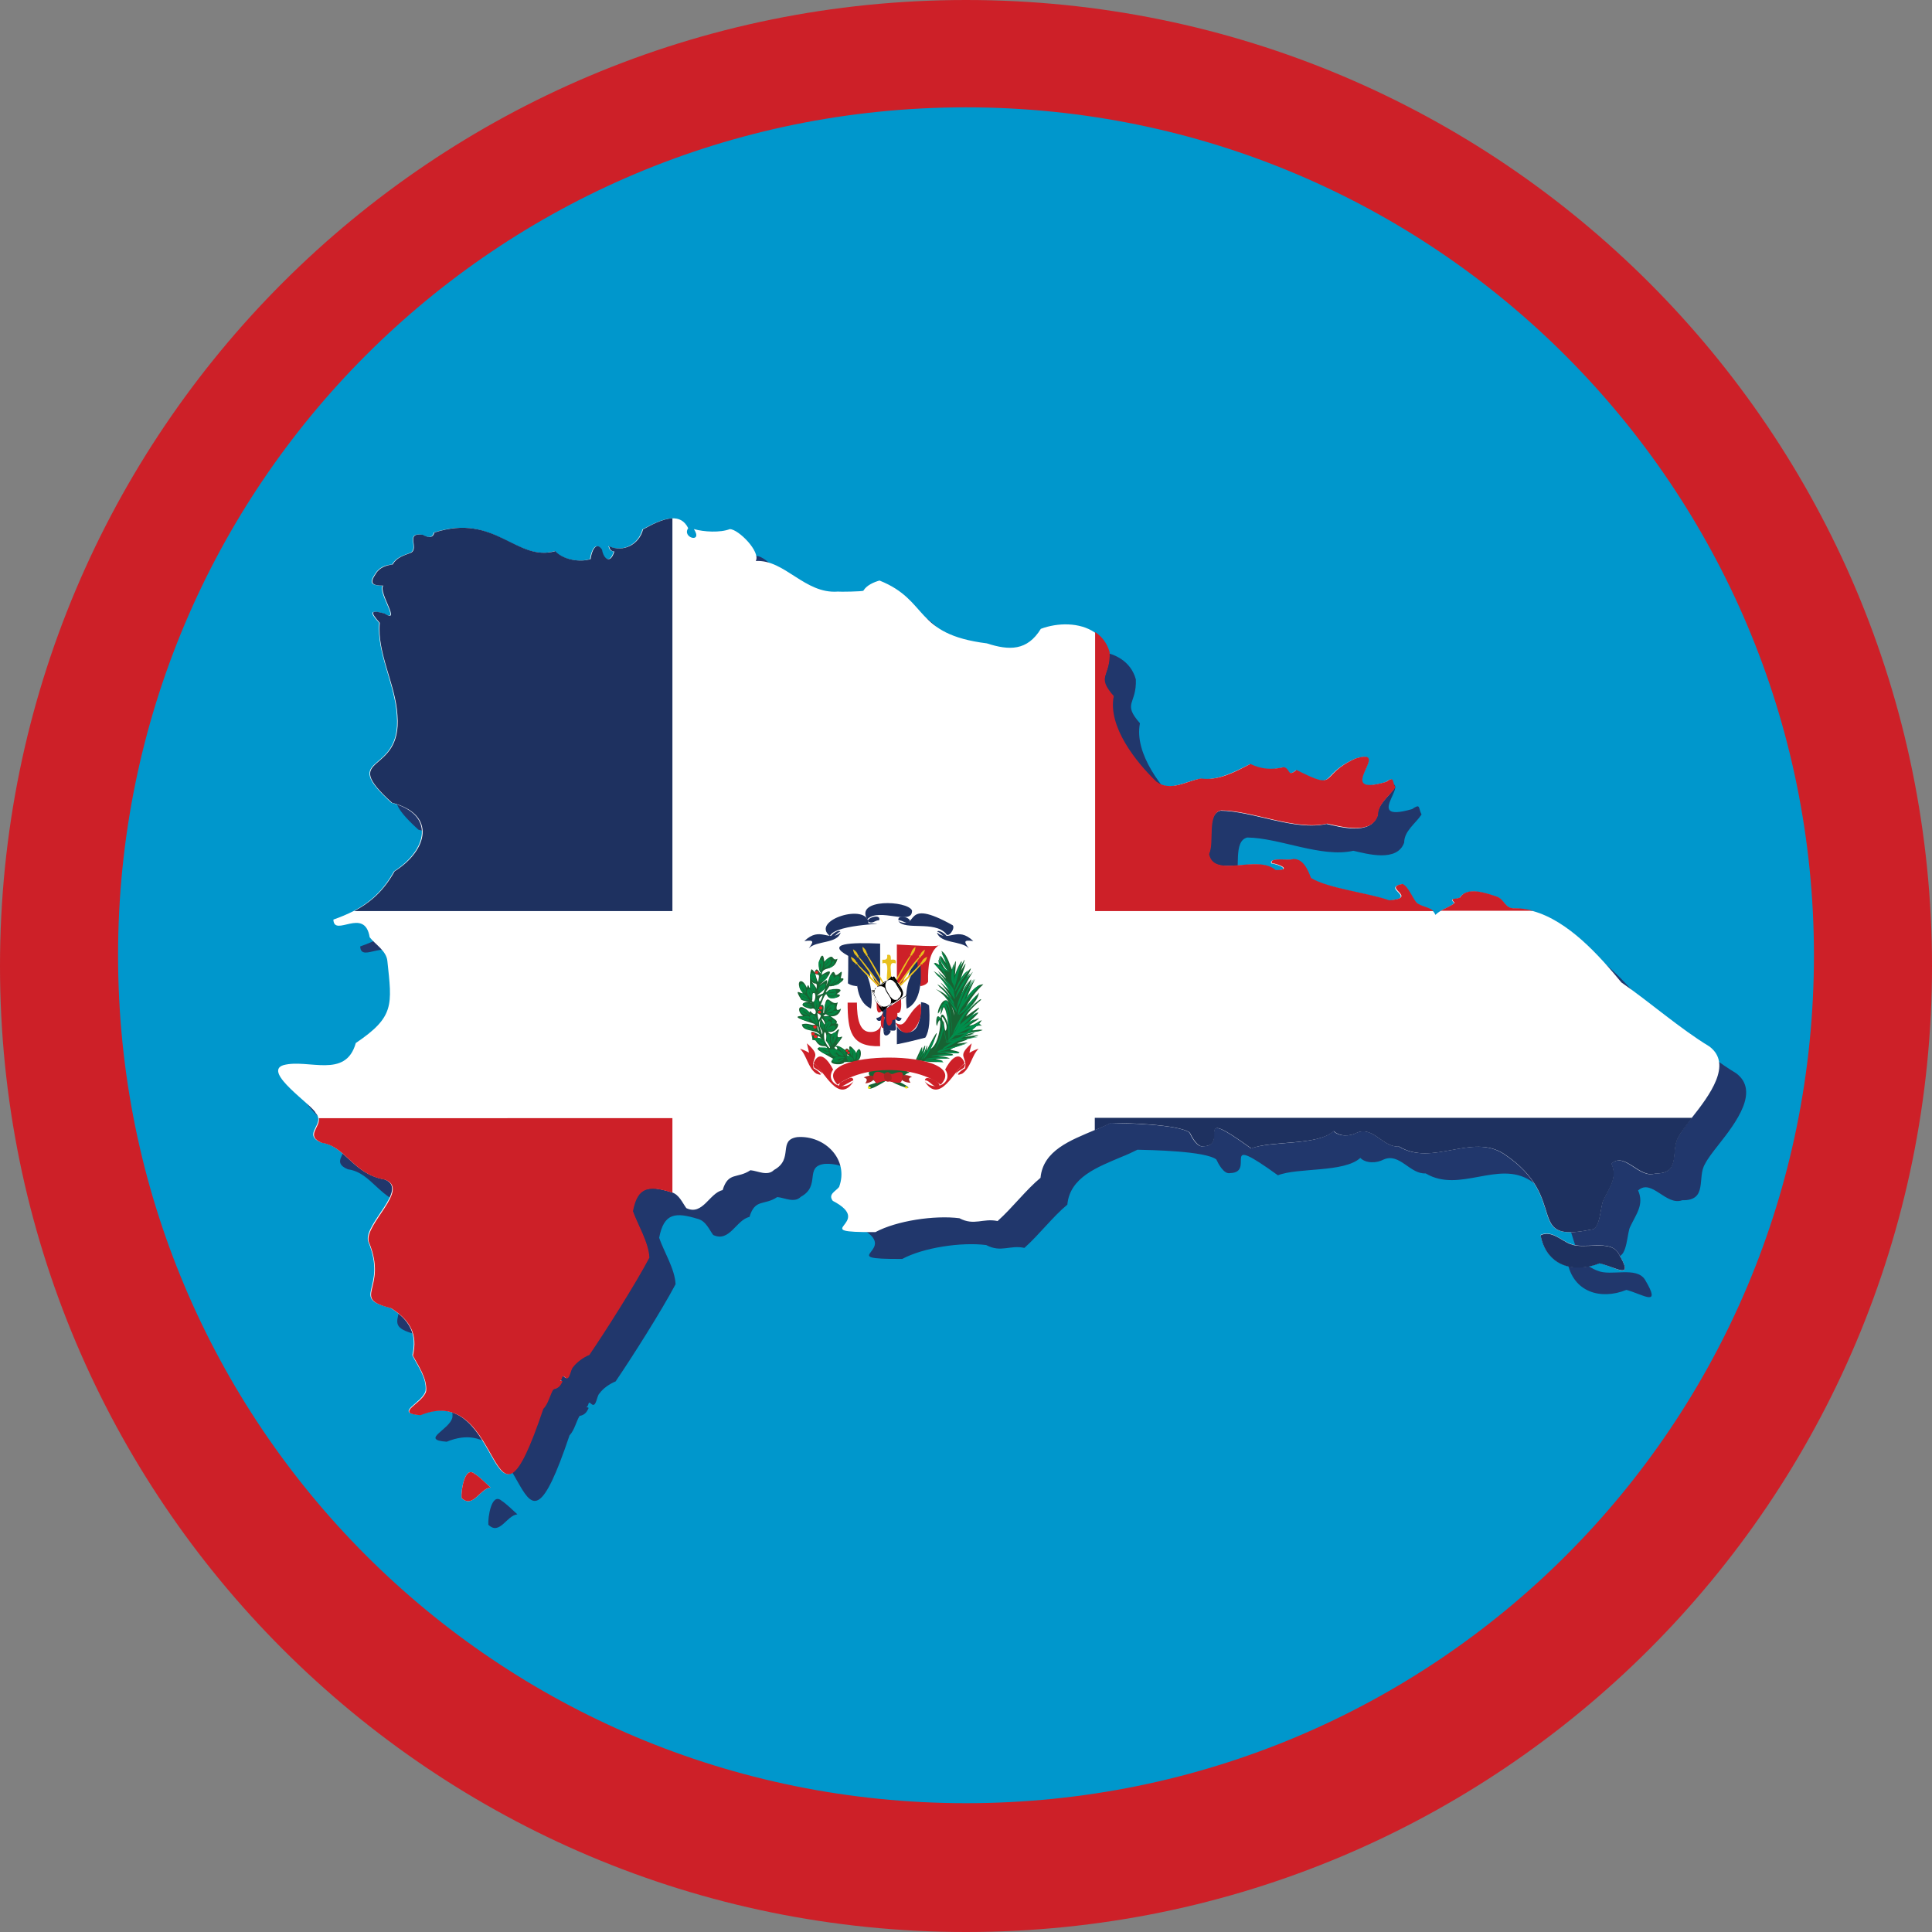 <?xml version="1.0" encoding="utf-8"?>
<!-- Generator: Adobe Illustrator 18.1.1, SVG Export Plug-In . SVG Version: 6.00 Build 0)  -->
<svg version="1.1" id="Layer_1" xmlns="http://www.w3.org/2000/svg" xmlns:xlink="http://www.w3.org/1999/xlink" x="0px" y="0px"
	 viewBox="0 90 612 612" enable-background="new 0 90 612 612" xml:space="preserve">
<rect x="0" y="90" width="612" height="612" fill="#808080" stroke="none"/>
<g>
	<g id="_x2E_svg_1486_">
		<path id="_x2E_svg_1_" fill="#0097CC" d="M584.3,399c0-155.9-126.3-282.2-282.2-282.2C146.3,116.8,19.9,243.2,19.9,399
			c0,155.8,126.3,282.2,282.2,282.2C458,681.2,584.3,554.9,584.3,399z"/>
	</g>
	<path id="_x2E_svg_1409_" fill="#21376C" d="M521.1,495.4c-2.7-4.4-10.9-1-15.1-2.9c-3-1-6-4.5-9.5-2.8c1.8,9.6,10.5,12.2,18.7,8.9
		C520.7,500.1,526.4,504.3,521.1,495.4z M158.9,565.4c-3.2-2.8-4.4,5.3-4.2,7.6c3.6,3.5,5.8-3,9.2-3.3
		C162.8,568.7,160.1,566.1,158.9,565.4z M550,430c-9.4-5.7-18.8-14-27.9-20.3c-7-8.5-16.8-19.5-28-22.6c-1.9-0.5-3.9-0.8-5.9-0.8
		c-3.1,0.1-3.2-3-5.7-3.7c-3.3-1.1-9.3-3.3-11.6,0.3c-1.5,0.7-3.5-0.1-1.7,1.7c-1.1,1-3.1,1.7-4.6,2.6c-0.5,0.3-1,0.7-1.4,1.1
		c-0.2-0.4-0.4-0.8-0.7-1.1c-1.3-1.3-3.9-1.4-5.3-2.6c-1.4-1.5-2.7-5.1-4.6-6c-6.7,1.2,5.3,4.3-4.2,5.2c-6.2-2.3-19.6-3.8-24.8-7.1
		c-1-2.5-2.5-6.1-5.8-6c-0.8,0.6-7.5-0.7-6.6,1.3c2.7,0.4,6.4,2.2,1.2,2.2c-5.9-5.1-19.6,2.8-21.1-5.1c1.8-3.6-0.8-12.7,3.8-13.8
		c10.2,0.1,23.5,6.5,33.6,4.2c4.4,1,13.9,3.7,16.1-2.6c0-3.7,3.7-6.1,5.5-8.9c-1.1-2.1-0.2-3.6-3-1.7c-17.3,5,2.8-11.3-9.7-7.4
		c-11.8,5.3-5.1,10.4-18.6,3.6c-3,2.4-1.8-0.3-4-0.9c-3.8,0.9-7.1,0.8-10.6-1c-4.7,2.3-10,5.3-15.7,4.6c-4.6,0.7-9.6,4.3-14.1,1
		c-6.5-6.3-15.4-17.4-13.5-27.1c-5.7-6.5-1-5.9-1.3-13.9c-0.8-2.9-2.5-5-4.6-6.4c-4.7-3.2-11.7-3.1-17-1.1c-4.3,7-10,6.9-17.1,4.6
		c-23.3-2.9-18.2-13.6-34-19.9c-1.8,0.5-4.1,1.5-5.1,3.2c-0.1,0.3-7.7,0.4-8.1,0.3c-10.5,0.8-16.8-10.2-26-9.7
		c1.6-2.9-5.4-10-8.2-10.1c-3.1,1.2-8.2,0.9-11.4,0c3,4.6-3.9,2.8-1.8-0.3c-1.2-2.4-3-3.2-5.1-3.1c-3.2,0.1-6.9,2.2-9.4,3.5
		c-1.2,4.8-6.3,7.4-10.8,5.3c0.4,1,0.5,1.5,1.7,1.7c-1.2,4.1-3.4,2.4-3.9-0.6c-2-3-3.4,1-3.6,3c-3.4,1.1-8.7,0.2-11.2-2.5
		c-12.5,3.4-19-12.2-38.3-5.9c-0.5,2.1-2.4,1.4-3.7,0.7c-5.6-0.8-0.9,4.2-3.7,5.7c-2.2,0.8-4.6,1.5-5.8,3.7c-2.2,0.2-4.1,0.9-5.4,3
		c-2.1,3.1-0.9,3.7,2.4,3.7c-1.6,2.3,6,12.3,0.3,8.8c-4.2-1.1-4.6-0.5-1.4,3c-0.8,9.6,5.1,19.7,5.6,29.3c1.6,19.5-19,11.9-1.7,27.7
		c14.1,3.7,11.3,15,0.8,21.7c-3.4,6.1-7.5,9.8-12.8,12.6c-2,1-4.1,1.9-6.4,2.7c0.2,5.8,9.9-4.2,11.5,5.6c1.8,2.3,5.3,4.3,5.6,7.5
		c1.5,14,2.3,17.7-10,26c-3.2,11.5-15.1,4.9-22.9,7c-6.9,2.1,9.4,12.8,10.2,15.2c0.5,0.5,0.7,1,0.8,1.5c0.5,2.9-4.4,5.6,0.9,7.8
		c7.8,1.1,9.9,9.9,20.1,11.7c8,3-6.7,14.1-5.2,19.6c6.4,15.3-6.1,17.8,7.1,21.1c6,3.8,8.5,8.2,6.9,15c1.7,3.4,4.6,7.2,4.2,11.2
		c-0.8,3.9-10.4,7.1-1.8,7.7c27-11.1,21.8,48.8,38.9-2c1.6-1.7,2.1-4.4,3.2-6.2c1-0.1,1.9-0.7,2.4-1.6c0.6-1,0.6-1.1-0.3-1.1
		c1.1-0.6,0.3-2.3,1.7-1c1.5,1.2,1.6-2.7,2.5-3.4c1.1-1.6,3.3-3.1,5.1-3.8c5.3-7.8,14.5-22.3,19-30.8c-0.2-4.8-3.8-10.5-5.2-14.7
		c1.5-8,5.3-8.1,12.2-6c0.1,0,0.2,0,0.3,0.1c2.3,0.7,3.3,3.2,4.6,5c5.2,2.5,7.3-4.8,11.5-5.7c1.8-5.9,4.6-3.5,8.8-6.3
		c2.4,0.2,5.4,2,7.5-0.1c6.4-3.5,1-9.5,7.4-10.4c8.7-0.6,16.4,7.1,13.2,15.8c-1.1,1.4-3.6,2.3-2,4.4c14,7.3-9.1,10,13.5,9.9
		c6.7-3.6,18.7-5.4,26.6-4.4c4.7,2.5,7.5-0.1,12.1,0.9c4.7-4.2,9-9.9,13.6-13.7c0.8-8.7,9.6-11.9,17.1-15.1c1.8-0.7,3.5-1.5,5.1-2.3
		c4.1,0.1,21.6,0.4,25,3.1c0.6,1.3,2.4,4.8,4.4,4.3c8.4-0.2-4.3-13.3,15.1,0.7c6.3-2.5,21-0.8,26.1-5.5c1.8,1.8,5.2,1.7,7.4,0.5
		c5.1-2.2,8.3,4.7,13.3,4.4c10.7,6.4,23-4.3,33.2,2.3c21.3,14.1,6,28.5,27.6,24c3.1,0.1,3-7.7,4-9.4c1.8-3.9,4.5-7,2.5-11.5
		c4.3-3.9,8.8,5,14,3.1c8.2,0.2,4.6-7.3,7.2-11.5c0.8-1.6,2.4-3.7,4.3-6.1C550.1,445.4,557.4,435.6,550,430z"/>
	<path id="_x2E_svg_1398_" fill="#CD2028" d="M306,90C136.8,90,0,226.8,0,396c0,169.2,136.9,306,306,306s306-136.8,306-306
		C612,226.9,475.2,90,306,90z M306,661.2c-148.8,0-268.6-119.9-268.6-268.6S157.2,124,306,124s268.6,120.7,268.6,268.6
		C574.6,541.4,454.8,661.2,306,661.2z"/>
	<path id="_x2E_svg_1408_" fill="#FFFFFF" d="M512.6,486.9c-2.7-4.4-10.9-1-15.1-2.9c-3-1-6-4.5-9.5-2.8c1.8,9.6,10.5,12.2,18.7,8.9
		C512.2,491.6,517.9,495.8,512.6,486.9z M150.4,556.9c-3.2-2.8-4.4,5.3-4.2,7.6c3.6,3.5,5.8-3,9.2-3.3
		C154.3,560.2,151.6,557.6,150.4,556.9z M541.5,421.5c-9.4-5.7-18.8-14-27.9-20.3c-7-8.5-16.8-19.5-28-22.6
		c-1.9-0.5-3.9-0.8-5.9-0.8c-3.1,0.1-3.2-3-5.7-3.7c-3.3-1.1-9.3-3.3-11.6,0.3c-1.5,0.7-3.5-0.1-1.7,1.7c-1.1,1-3.1,1.7-4.6,2.6
		c-0.5,0.3-1,0.7-1.4,1.1c-0.2-0.4-0.4-0.8-0.7-1.1c-1.3-1.3-3.9-1.4-5.3-2.6c-1.4-1.5-2.7-5.1-4.6-6c-6.7,1.2,5.3,4.3-4.2,5.2
		c-6.2-2.3-19.6-3.8-24.8-7.1c-1-2.5-2.5-6.1-5.8-6c-0.8,0.6-7.5-0.7-6.6,1.3c2.7,0.4,6.4,2.2,1.2,2.2c-5.9-5.1-19.6,2.8-21.1-5.1
		c1.8-3.6-0.8-12.7,3.8-13.8c10.2,0.1,23.5,6.5,33.6,4.2c4.4,1,13.9,3.7,16.1-2.6c0-3.7,3.7-6.1,5.5-8.9c-1.1-2.1-0.2-3.6-3-1.7
		c-17.3,5,2.8-11.3-9.7-7.4c-11.8,5.3-5.1,10.4-18.6,3.6c-3,2.4-1.8-0.3-4-0.9c-3.8,0.9-7.1,0.8-10.6-1c-4.7,2.3-10,5.3-15.7,4.6
		c-4.6,0.7-9.6,4.3-14.1,1c-6.5-6.3-15.4-17.4-13.5-27.1c-5.7-6.5-1-5.9-1.3-13.9c-0.8-2.9-2.5-5-4.6-6.4c-4.7-3.2-11.7-3.1-17-1.1
		c-4.3,7-10,6.9-17.1,4.6c-23.3-2.9-18.2-13.6-34-19.9c-1.8,0.5-4.1,1.5-5.1,3.2c-0.1,0.3-7.7,0.4-8.1,0.3
		c-10.5,0.8-16.8-10.2-26-9.7c1.6-2.9-5.4-10-8.2-10.1c-3.1,1.2-8.2,0.9-11.4,0c3,4.6-3.9,2.8-1.8-0.3c-1.2-2.4-3-3.2-5.1-3.1
		c-3.2,0.1-6.9,2.2-9.4,3.5c-1.2,4.8-6.3,7.4-10.8,5.3c0.4,1,0.5,1.5,1.7,1.7c-1.2,4.1-3.4,2.4-3.9-0.6c-2-3-3.4,1-3.6,3
		c-3.4,1.1-8.7,0.2-11.2-2.5c-12.5,3.4-19-12.2-38.3-5.9c-0.5,2.1-2.4,1.4-3.7,0.7c-5.6-0.8-0.9,4.2-3.7,5.7
		c-2.2,0.8-4.6,1.5-5.8,3.7c-2.2,0.2-4.1,0.9-5.4,3c-2.1,3.1-0.9,3.7,2.4,3.7c-1.6,2.3,6,12.3,0.3,8.8c-4.2-1.1-4.6-0.5-1.4,3
		c-0.8,9.6,5.1,19.7,5.6,29.3c1.6,19.5-19,11.9-1.7,27.7c14.1,3.7,11.3,15,0.8,21.7c-3.4,6.1-7.5,9.8-12.8,12.6
		c-2,1-4.1,1.9-6.4,2.7c0.2,5.8,9.9-4.2,11.5,5.6c1.8,2.3,5.3,4.3,5.6,7.5c1.5,14,2.3,17.7-10,26c-3.2,11.5-15.1,4.9-22.9,7
		c-6.9,2.1,9.4,12.8,10.2,15.2c0.5,0.5,0.7,1,0.8,1.5c0.5,2.9-4.4,5.6,0.9,7.8c7.8,1.1,9.9,9.9,20.1,11.7c8,3-6.7,14.1-5.2,19.6
		c6.4,15.3-6.1,17.8,7.1,21.1c6,3.8,8.5,8.2,6.9,15c1.7,3.4,4.6,7.2,4.2,11.2c-0.8,3.9-10.4,7.1-1.8,7.7c27-11.1,21.8,48.8,38.9-2
		c1.6-1.7,2.1-4.4,3.2-6.2c1-0.1,1.9-0.7,2.4-1.6c0.6-1,0.6-1.1-0.3-1.1c1.1-0.6,0.3-2.3,1.7-1c1.5,1.2,1.6-2.7,2.5-3.4
		c1.1-1.6,3.3-3.1,5.1-3.8c5.3-7.8,14.5-22.3,19-30.8c-0.2-4.8-3.8-10.5-5.2-14.7c1.5-8,5.3-8.1,12.2-6c0.1,0,0.2,0,0.3,0.1
		c2.3,0.7,3.3,3.2,4.6,5c5.2,2.5,7.3-4.8,11.5-5.7c1.8-5.9,4.6-3.5,8.8-6.3c2.4,0.2,5.4,2,7.5-0.1c6.4-3.5,1-9.5,7.4-10.4
		c8.7-0.6,16.4,7.1,13.2,15.8c-1.1,1.4-3.6,2.3-2,4.4c14,7.3-9.1,10,13.5,9.9c6.7-3.6,18.7-5.4,26.6-4.4c4.7,2.5,7.5-0.1,12.1,0.9
		c4.7-4.2,9-9.9,13.6-13.7c0.8-8.7,9.6-11.9,17.1-15.1c1.8-0.7,3.5-1.5,5.1-2.3c4.1,0.1,21.6,0.4,25,3.1c0.6,1.3,2.4,4.8,4.4,4.3
		c8.4-0.2-4.3-13.3,15.1,0.7c6.3-2.5,21-0.8,26.1-5.5c1.8,1.8,5.2,1.7,7.4,0.5c5.1-2.2,8.3,4.7,13.3,4.4c10.7,6.4,23-4.3,33.2,2.3
		c21.3,14.1,6,28.5,27.6,24c3.1,0.1,3-7.7,4-9.4c1.8-3.9,4.5-7,2.5-11.5c4.3-3.9,8.8,5,14,3.1c8.2,0.2,4.6-7.3,7.2-11.5
		c0.8-1.6,2.4-3.7,4.3-6.1C541.6,436.9,548.9,427.1,541.5,421.5z"/>
	<path id="_x2E_svg_1407_" fill="#CD2028" d="M150.4,556.9c1.3,0.7,3.9,3.3,5,4.3c-3.4,0.3-5.6,6.8-9.2,3.3
		C146,562.2,147.2,554.1,150.4,556.9z"/>
	<path id="_x2E_svg_1406_" fill="#CD2028" d="M213,444.1v23.7c-0.1,0-0.2,0-0.3-0.1c-7-2.1-10.7-2-12.2,6c1.5,4.2,5,9.9,5.2,14.7
		c-4.5,8.5-13.7,23-19,30.8c-1.8,0.7-4,2.3-5.1,3.8c-0.9,0.7-1.1,4.6-2.5,3.4c-1.4-1.3-0.6,0.4-1.7,1c1,0,0.9,0.1,0.3,1.1
		c-0.5,0.9-1.4,1.4-2.4,1.6c-1.1,1.8-1.6,4.6-3.2,6.2c-17.1,50.7-11.9-9.1-38.9,2c-8.7-0.6,1-3.8,1.8-7.7c0.3-4.1-2.5-7.9-4.2-11.2
		c1.6-6.8-0.9-11.2-6.9-15c-13.2-3.3-0.7-5.8-7.1-21.1c-1.4-5.5,13.2-16.6,5.2-19.6c-10.2-1.7-12.3-10.5-20.1-11.7
		c-5.2-2.2-0.4-4.9-0.9-7.8H213z"/>
	<path id="_x2E_svg_1405_" fill="#1E3160" d="M213,254.2v124.4H112.2c5.3-2.8,9.4-6.5,12.8-12.6c10.5-6.6,13.4-18-0.8-21.7
		c-17.3-15.7,3.3-8.2,1.7-27.7c-0.5-9.6-6.5-19.7-5.6-29.3c-3.2-3.6-2.8-4.1,1.4-3c5.7,3.6-1.9-6.5-0.3-8.8c-3.3,0-4.5-0.6-2.4-3.7
		c1.2-2,3.2-2.7,5.4-3c1.2-2.2,3.6-2.9,5.8-3.7c2.7-1.5-2-6.5,3.7-5.7c1.3,0.7,3.2,1.4,3.7-0.7c19.3-6.3,25.8,9.3,38.3,5.9
		c2.5,2.7,7.8,3.6,11.2,2.5c0.2-2.1,1.6-6,3.6-3c0.5,3,2.7,4.7,3.9,0.6c-1.2-0.2-1.3-0.6-1.7-1.7c4.5,2.1,9.6-0.5,10.8-5.3
		C206.1,256.4,209.8,254.3,213,254.2z"/>
	<path id="_x2E_svg_1404_" fill="#1E3160" d="M512.6,486.9c5.3,8.9-0.4,4.6-5.9,3.3c-8.3,3.3-16.9,0.7-18.7-8.9
		c3.5-1.7,6.5,1.7,9.5,2.8C501.8,485.9,510,482.6,512.6,486.9z"/>
	<path id="_x2E_svg_1403_" fill="#1E3160" d="M536,444.1c-1.8,2.4-3.5,4.5-4.3,6.1c-2.6,4.2,1,11.7-7.2,11.5c-5.2,1.8-9.7-7-14-3.1
		c2,4.5-0.7,7.6-2.5,11.5c-1.1,1.7-0.9,9.5-4,9.4c-21.6,4.5-6.4-9.9-27.6-24c-10.2-6.6-22.5,4.1-33.2-2.3c-5.1,0.4-8.2-6.5-13.3-4.4
		c-2.2,1.2-5.5,1.3-7.4-0.5c-5.1,4.7-19.7,2.9-26.1,5.5c-19.4-14-6.7-0.9-15.1-0.7c-2,0.5-3.8-3.1-4.4-4.3c-3.4-2.7-20.9-3.1-25-3.1
		c-1.5,0.8-3.3,1.6-5.1,2.3v-3.9H536z"/>
	<path id="_x2E_svg_1402_" fill="#CD2028" d="M448.8,376c1.5,1.2,4,1.3,5.3,2.6H346.9v-88.4c2.1,1.4,3.8,3.5,4.6,6.4
		c0.3,7.9-4.4,7.4,1.3,13.9c-1.9,9.7,7,20.8,13.5,27.1c4.5,3.3,9.5-0.2,14.1-1c5.7,0.8,11-2.2,15.7-4.6c3.5,1.7,6.8,1.9,10.6,1
		c2.2,0.6,1,3.3,4,0.9c13.5,6.8,6.9,1.7,18.6-3.6c12.4-3.9-7.6,12.4,9.7,7.4c2.8-1.9,1.9-0.3,3,1.7c-1.8,2.8-5.5,5.1-5.5,8.9
		c-2.1,6.3-11.7,3.5-16.1,2.6c-10.1,2.3-23.4-4.1-33.6-4.2c-4.6,1-2,10.2-3.8,13.8c1.5,7.9,15.2,0,21.1,5.1c5.2,0,1.4-1.8-1.2-2.2
		c-0.9-2,5.8-0.7,6.6-1.3c3.4-0.2,4.8,3.5,5.8,6c5.2,3.3,18.6,4.8,24.8,7.1c9.5-0.9-2.5-4.1,4.2-5.2
		C446.2,370.9,447.5,374.6,448.8,376z"/>
	<path id="_x2E_svg_1401_" fill="#CD2028" d="M456.2,378.6c1.5-0.9,3.5-1.6,4.6-2.6c-1.8-1.8,0.2-1,1.7-1.7
		c2.2-3.6,8.3-1.4,11.6-0.3c2.5,0.8,2.6,3.9,5.7,3.7c2,0,4,0.3,5.9,0.8H456.2z"/>
	<g id="_x2E_svg_1400_">
		<g>
			<path fill="#176333" d="M290.2,425.7C290.2,425.7,290.2,425.7,290.2,425.7C290.3,425.7,290.3,425.7,290.2,425.7
				C290.2,425.7,290.2,425.7,290.2,425.7z M309.9,416.7C309.9,416.6,309.9,416.6,309.9,416.7c0.1,0,0.1,0,0.1,0
				c0.3-0.1,0.8-0.2,1.3-0.4c-1.1-0.4-3.2,0.3-3.3,0c0-0.1,0.2-0.4,1.1-1c0,0,0,0,0,0c0.1-0.2,0.2-0.3,0.4-0.3h0
				c0.2-0.1,0.5-0.1,0.7-0.1h0c0.3,0,0.7,0,0.9,0c-1.4-0.6-0.8-0.6-0.1-1.7c-0.7,0-2.5,1.8-4,1.6c3.9-2.5,4.4-3-0.2-0.9
				c4.1-3.6,3.9-4.1,0.7-1.7c-0.1,0-0.2,0.1-0.2,0.2c-0.4,0.3-0.8,0.6-1.3,0.9c0.1-0.1,0.2-0.2,0.3-0.2c0,0,0.1-0.1,0.1-0.1
				c4.5-4.1,5.7-5.5-0.4-1c1.1-2,2.9-3.7,4.7-5.2c0.4-0.8-0.8,0.1-2.3,1.5c0,0,0,0,0,0c-1.7,1.6-3.7,3.9-4.1,5
				c0.1-0.3,0.2-0.7,0.4-1c0,0,0,0,0,0c1.4-2.9,5-4.6,5.4-7.9c-0.3,0.5-1.2,1.4-2,2.5c-0.1,0.1-0.1,0.2-0.2,0.2
				c-0.9,1.1-1.9,2.2-2.3,2.7c0-0.1,0.1-0.1,0.1-0.2c0,0,0,0,0,0c1.3-2.8,3.5-5.7,5.8-7.8c-2.3,0-3.9,2.7-5.3,4.3
				c1.1-2.7,2.2-4.9,2.5-5.6c0.2-0.4,0.1-0.4-0.2,0.1c0,0,0,0,0,0c-0.4,0.5-1,1.6-2.1,3.3c0,0,0,0.1-0.1,0.1
				c-0.2,0.3-0.3,0.6-0.5,0.9c2.9-6,2-5.5,0.2-2.2c-0.2,0.3-0.3,0.5-0.5,0.8c-0.3,0.7-0.7,1.4-1,2.2c0,0,0-0.1,0-0.1v0
				c0.4-3.3,5.5-10.1,2.9-6.9c0,0-0.1,0-0.1,0.1c-0.4,0.5-1,1.2-1.8,2.2c0-0.1,0.1-0.2,0.2-0.3c0,0,0,0,0,0c2.3-4.4,2.4-4.9,0.5-2.5
				c-0.5,0.7-1.2,1.6-2,2.7c0,0,0,0,0,0c0.4-2.7,3.4-8.9,0.2-3.4c0.9-2.8,2.3-5.6-0.4-1c1.9-4.9-1,0.4-1.5,2.4
				c0.3-3.5,0.6-6.2-0.3-3c0,0,0,0,0,0.1c-0.1,0.4-0.2,0.9-0.4,1.5c0,0,0,0,0,0c0,0,0,0,0,0c-0.8-1.1-1.5-5-3.6-6.3
				c0.2,0.5,0.3,0.8,0.4,1c0,0,0,0,0,0.1c0.3,0.6,0.4,0.7,0.7,1.6c0,0,0,0,0,0c0.1,0.3,0.2,0.6,0.3,1.1c-1.7-2.6-2-2.6-1.7-1.7
				c0.2,0.6,0.7,1.7,1.3,2.8c0,0,0,0,0,0c0.3,0.5,0.6,1,0.9,1.4c-2-1.2-3-6.2-2.6-3.2c0,0,0,0,0,0c0,0.1,0,0.3,0,0.4
				c0,0.3,0.1,0.6,0.1,1c-1.6-1-1.8-0.8-1.4-0.2l0,0c0.1,0.2,0.4,0.5,0.7,0.9c1,1.2,2.5,2.8,2.8,3.6c-3.4-3.2-2.9-2.7-1.5-1l0,0
				c0.2,0.2,0.4,0.5,0.6,0.8c0,0,0,0,0,0c0.6,0.8,1.3,1.8,1.9,2.7c-1.3-1.8-2.9-3.8-5-4.9c0.3,0.3,0.5,0.5,0.8,0.8c0,0,0,0,0,0
				c1.7,1.7,3.5,3.5,4.5,5.7c-0.1-0.1-0.3-0.3-0.4-0.4c0,0,0,0,0,0c-5-4.7-1.9-2,0.9,2.5c-1.1-1.6-2.7-3.5-4.6-4.4
				c0.4,0.5,1,1.1,1.6,1.6c0,0,0,0,0,0c0,0,0,0,0,0c0.4,0.4,0.9,0.9,1.3,1.4c0,0.1,0.1,0.1,0.1,0.2c0.2,0.3,0.5,0.6,0.6,1
				c0,0,0,0-0.1-0.1c0,0,0,0,0,0c-0.9-1.1-2.6-2-4-2.6c1.1,0.7,2.1,1.5,3,2.5c0.1,0.1,0.1,0.2,0.2,0.3l0,0c0.4,0.5,0.8,1,1.1,1.5
				c-1.8-2.6-3.7,2.3-3.6,3.2c0,0,0,0,0,0c0,0,0,0,0,0.1v0c0.1,0.2,0.5-0.3,1.2-1.9c0,0,0,0,0,0c0,0.1-0.1,0.3-0.1,0.4
				c0,0,0,0.1,0,0.1c-0.1,0.5-0.2,0.8-0.2,1.1c0,0,0,0,0,0.1c-0.2,1.2,0.1,0.8,0.9-1.7c0.6,0.4,0.9,2,1.2,3.4c0,0,0,0.1,0,0.1
				c0.1,0.9,0.2,1.7,0.3,2.2c0-0.1-0.1-0.2-0.1-0.3v0c-0.5-1.5-1.9-4.7-2.4-1.9c-1.2-1.6-1.4,0.5-1.3,1.8c0,0,0,0,0,0s0,0,0,0
				s0,0,0,0c0,0.3,0.1,0.5,0.2,0.7c0.4-1.4,0.7-1.9,0.9-1.8c0,0,0,0,0,0c0,0,0.1,0.1,0.1,0.2v0c0.3,1.4-0.6,7.7-3.1,8.9
				c3.5-7.5,2.1-6.1-1.2,0.6c0.4-2.4,0.2-1.9-0.2-0.8c0,0,0,0,0,0c-0.1,0.3-0.3,0.7-0.4,1c0,0.1,0,0.1-0.1,0.2
				c-0.1,0.2-0.2,0.3-0.3,0.5c0.9-2.9,0.8-3.8-0.5-0.5c0-0.5,0.2-1.2,0.1-1.7c-0.3,0.3-1.8,3.8-2,4.1c0,0,0.1,0,0.1,0v0
				c0,0,0,0-0.1,0c0.5,0.1,1.2,0.3,2,0.4h0c1.9,0.3,4.3,0.4,5.6,0.3c0,0,0,0,0,0c0.3,0,0.5,0,0.7-0.1h0c0.6-0.1,0.2-0.4-2.1-0.9
				l4.6-0.1c-0.9-0.6-3-0.6-4-0.7c0.9,0,2.1-0.1,3.2-0.2h0.1c0.5,0,0.9-0.1,1.2-0.2c0,0,0,0,0,0c0.9-0.2,0.7-0.4-2-0.6
				c0.9,0,1.9,0,2.7,0h0c0.5,0,1,0,1.3-0.1c1-0.1,0.8-0.3-2.4-1c0.6-0.4,1.3-0.7,2.1-1c0,0,0.1,0,0.1,0c0.9-0.4,1.9-0.7,2.5-0.9
				c0,0,0,0,0,0c1.3-0.4,1.3-0.5-2.5,0c0.5-0.5,4.3-1.4,2.8-1.4c0.7-0.2,1.3-0.4,1.8-0.5c0,0,0.1,0,0.1,0c0.4-0.1,0.7-0.2,0.9-0.3
				c0,0,0,0,0,0c2.3-0.7,0.8-0.6-3.4,0.1c0.7-0.2,1.2-0.4,1.7-0.6c0,0,0,0,0.1,0c0.2-0.1,0.5-0.2,0.6-0.3c0,0,0,0,0,0
				c1.7-0.7,0.6-0.6-2.3,0.3c0,0,0,0,0,0c-0.2,0-0.4,0.1-0.6,0.2c0.3-0.1,0.6-0.3,0.8-0.4C308.1,416.9,308.5,417,309.9,416.7z
				 M302.3,411.7c-0.3-1.3-0.6-2.3-0.9-3C301.9,409.6,302.2,410.6,302.3,411.7z M299.8,415.9c-0.7,2.6-0.8-4.6-1-2v0
				c0,0,0,0.1,0,0.2c0,0,0,0,0-0.1c0,0,0,0,0-0.1C297.2,409.9,300.3,413.7,299.8,415.9z"/>
			<path fill="#176333" d="M271.2,423.6c0,0-0.1-0.1-0.1-0.2c0,0,0,0,0-0.1c-0.2-0.3-0.4-0.6-0.6-0.8c0,0,0,0,0,0
				c-1.3-1.6-1.8-1.3-1.3,0.4c-0.3-0.4-1-1.3-1.5-0.3c0,0-1.6-1.3-2.6-1.3h0c-0.1,0-0.3,0-0.4,0.1c5.1-6.5-1.1,0.4,1.1-5.2
				c-0.2-0.4-0.7,0.3-1.4,0.9c-0.2,0.1-0.3,0.2-0.5,0.3c0,0,0,0,0,0c-0.5,0.2-1.1,0.2-1.6-0.6c2.5,0.8,4.2-2.9,2.5-2.6
				c1-0.7-0.6-1.4-1.7-2.3c0.5,0.1,2.7,0.2,3.3-2.4c-1.4,0.9-1.8,0.4-1-2c-2.5,1.5-3.7-4.8-4.4,3.4c-0.7,0.5,0.8-3.3-1.1-2.5
				c0.6-1.1,1.1-3.3,1.9-3.5c0.8,2.8,6.6,0.2,3.2,0c2.4-1.5,0.9-1.7-0.6-1.6c0,0,0,0,0,0c-0.3,0-0.6,0-0.8,0.1h0
				c-0.5,0.1-0.9,0.1-0.9,0.1c-2.6,2.3,0.2-1.1,0-1.1c0.9,0.1,2.1-0.3,3-0.8c0,0,0,0,0,0c0,0,0.1-0.1,0.1-0.1c0.1,0,0.1-0.1,0.2-0.1
				c1.2-0.8,1.8-1.7,0.3-1.5c1.1-4.2-0.6-0.6-1.7-1.1c-0.4-1.4-0.9-1-1.5,0c-0.1,0.2-0.2,0.4-0.3,0.7l0,0c-0.4,0.9-0.7,1.9-1.1,2.9
				c1.1-3.8-0.9-0.8-2.2-0.4c0.6-0.3,1.3-1,1.9-1.7c0,0,0,0,0,0c0.3-0.3,0.5-0.6,0.8-0.9c0,0,0,0,0,0c1.1-1.5,1.2-2.6-1.9-0.6
				c0-0.1,0-0.3,0-0.4c0-0.1,0-0.2,0.1-0.3c0,0,0,0,0,0l0,0c0.8-2.1,3.9-0.4,4.9-4.4c-2.1,1.1-0.7-2.6-4.2,0.9
				c-0.2-3-1.2-1.9-1.6-0.1c0,0,0,0,0,0c-0.1,0.2-0.1,0.4-0.1,0.6c0,0,0,0.1,0,0.1c-0.1,1.1,0,2.4,0.6,2.9c-0.1,1-1.2-2.5-1.9-0.2
				c0,0.1,0,0.2,0,0.3c-0.2-0.5-0.6-0.9-1-1.2c-0.7,0.7-0.5,4-0.5,6c-0.5-0.3-0.5-1.9-1-0.1c-1.7-3.9-4-1.8-1.3,1.7c0,0,0,0,0,0.1
				c-0.1,0-0.2-0.1-0.4-0.1c0,0,0,0,0,0c-1.1-0.4-2-1.1-0.2,1.9c-0.1,0.3,1.6,0.7,2.6,0.9c-0.5-0.1-1.2,0-1.7,0.3
				c-0.1,0-0.1,0.1-0.2,0.2c-0.5,0.4-0.2,1.1,2.5,1.7c2-1,2.1,3.4-0.1,0.8c-0.4-0.3-0.3,0.3-0.3,0.3c-3.8-3.8-4.2-0.2-2.1,1.1
				c-5.6,0.1,3.9,2.4,3.8,2.7c-0.9,0.6-2.3-0.7-4.2,0c0.4,2.6,4.6,1.3,5.8,3.4c-2.7-1.5-3-1.2-2.8-0.4v0c0,0.1,0.1,0.2,0.1,0.3
				c0.1,0.5,0.3,1.1,0.2,1.6c1.4,0.2,0.9,0.1,1.5,0.9c1.6,1.9,2.7,0.4,3.2,1.7c-0.1,0-0.3,0-0.4,0c-0.1,0-0.1,0-0.2,0
				c-0.8-0.1-1.4-0.1-1.8-0.1c0,0,0,0,0,0c-0.1,0-0.1,0-0.2,0c-1.9,0.3,3,2.5,4.7,3.6c0,0,0.1,0,0.1,0.1c-0.1,0.1-0.3,0.1-0.4,0.2
				c-1.8,1,2,1.9,3.5,0.9c-0.1-0.3,0.6-0.3,1.5-0.3c0.2,0,0.4,0,0.6,0c0,0,0,0,0,0c0.4,0,0.7,0,1,0h0c0.6,0,1,0,0.9-0.2
				c0,0,0.1,0,0.1,0c0,0,0,0,0,0C273.7,425.1,272.5,420,271.2,423.6z M268.3,424.2c0-0.1-0.1-0.3,0.1-0.2
				C268.4,424.2,268.5,424.4,268.3,424.2z M268.3,422.7c0.3,0.1-0.1,0.4-0.1,0.1C268.2,422.8,268.2,422.7,268.3,422.7z M269,423.5
				c0,0.1-0.2,0.1-0.2,0C268.7,423.3,269,423.3,269,423.5z M257.8,417.5c0,0.3-0.5,0.3-0.5,0C257.3,417.1,257.8,417.1,257.8,417.5z
				 M258.2,415.6c-0.3,0-0.3-0.5,0-0.5C258.5,415,258.5,415.6,258.2,415.6z M256.7,407.6c-0.1,0-0.1-0.1-0.2-0.1
				c0.3,0.1,0.6,0.1,0.7,0.1C257.1,407.7,257,407.6,256.7,407.6z M259.5,409.9c-0.1,0-0.2,0-0.3,0.1
				C259.3,409.7,259.3,409.5,259.5,409.9z M259.6,410.9c-0.3,0-0.3-0.5,0-0.5C259.9,410.4,259.9,410.9,259.6,410.9z M260,409.6
				c-0.3,0-0.3-0.6,0-0.6C260.3,409,260.3,409.6,260,409.6z M257.1,400.9c0.3,0.4,0.8,0.7,1.4,0.7c0.4,0.3,0.2,1.1,0.1,1.7
				C258.6,402.6,257.6,401.8,257.1,400.9z M258.9,410.9c1.4,0.8,1.4,0.6,0.4,2.3C259.1,412.4,259,411.6,258.9,410.9z M258.6,418.3
				c0,0.3-0.5,0.3-0.5,0C258.1,418,258.6,418,258.6,418.3z M260.3,413c-0.4-1.3,1.6,1.2,0.8,1.5C260.3,413,260.3,413,260.3,413z
				 M264.3,421.9c0.1-0.1,0.2-0.2,0.3-0.4C265.5,421.6,265.5,423.2,264.3,421.9z M262.7,411.9c-0.8-0.2-1.4,0.1-1.9,0
				C261.7,410.9,261.5,411.3,262.7,411.9z M259.7,407.3c-0.6-0.8,0.1-1.7,0.9-2C260.4,406,260.2,406.7,259.7,407.3z M260.7,404.7
				c-4.2,1.8,0-0.4,0.7-1.7C261.1,403.8,260.9,404.4,260.7,404.7z M258.7,397.8c0.3,0,0.3,0.5,0,0.5
				C258.4,398.2,258.4,397.8,258.7,397.8z M259.4,399.7c-0.3,2.2-0.4,1.2-0.9-0.3c0-0.1-0.1-0.3-0.1-0.4c-0.1-0.2-0.1-0.4-0.2-0.6
				C258.6,399,259.7,398.3,259.4,399.7z M257.2,407c0.4-0.5-0.3-2.8,0.8-2.4C258.7,405.1,258,408.4,257.2,407z M258.9,415
				c0.1,0.1,0.2,0.2,0.2,0.2c0.1,0.4,0.2,0.9,0.4,1.5C258.9,416.2,259,415.6,258.9,415z M259.9,413.1c-0.9,3.2,1.1,2.8,0.5,4.6
				C259.7,415.1,259,414.4,259.9,413.1z M260.2,419c-0.4-0.2-0.9-0.2-1.2-0.2C259.1,417.7,259.6,418.4,260.2,419z M261.2,419.6
				c-0.7-4.2,1.1-2.7,0.4,0C263.9,422.6,262.8,423,261.2,419.6z M268.7,424.5C268.7,424.5,268.7,424.5,268.7,424.5
				c-0.1,0-0.2-0.1-0.2-0.1c-0.2-0.7,0.5,0,0.5,0.2c0,0,0,0,0,0.1C268.9,424.5,268.8,424.5,268.7,424.5
				C268.7,424.5,268.7,424.5,268.7,424.5z"/>
			<path fill="#176333" d="M285.5,432.2c0.5-1,1.4-2.3,2.6-2.4c-0.3-1.2-18.6-3.6-11.1,2.6c2.3,0.4-1.6,1.1-1.8,1.4
				c-1.3,3.1,5.2-1.4,6.3-1.9c2,2,10.7,4.5,3.4,0.8C285.3,432.7,285.5,432.6,285.5,432.2z"/>
		</g>
		<path fill="#048643" d="M259.9,397.7c0,0.5,0.1,0.6,0.4,0.9C260.2,398.4,260.6,397.3,259.9,397.7L259.9,397.7z"/>
		<path fill="#FFFFFF" d="M294,401L294,401c0,2.5,0.2,5.1,0.4,7.5c0.2,4.2,0.1,8-1.3,10.2c-3.4,0.9-6.4,1.6-9,2.1
			c-2,0.3-3.8,0.6-5.4,0.6c-9.2,0.3-10.3-4.7-10.3-13.8c0-1.9,0.1-3.9,0.1-6.1c0.1-2.7,0.1-5.5,0.1-8.7c-7.3-4,0.7-4.3,10.1-3.9
			c1.8,0.1,3.6,0.2,5.4,0.3c6.1,0.3,11.8,0.7,13.2,0.3C294.4,391.5,293.9,396,294,401z"/>
		<path fill="#FFFFFF" d="M297.6,389.3c0,0.1-0.1,0.2-0.3,0.2C297.4,389.4,297.5,389.4,297.6,389.3z"/>
		<path fill="#1E3160" d="M293.1,418.7c-3.4,0.9-6.4,1.6-9,2.1v-13.2c5-0.1,8.5-0.8,10.2,0.9C294.6,412.7,294.5,416.5,293.1,418.7z"
			/>
		<path fill="#CD2028" d="M278.8,421.4c-9.2,0.3-10.3-4.7-10.3-13.8c12.2,0.2,8.5-2.2,11.1,6.2C278.7,414.9,278.7,419.3,278.8,421.4
			z"/>
		<path fill="#CD2028" d="M297.3,389.5c-2.9,2-3.4,6.5-3.3,11.5v0c-0.8,1.4-3.1,2-9.9,1.3v-13.1
			C290.2,389.5,295.9,389.9,297.3,389.5z"/>
		<path fill="#CD2028" d="M297.6,389.3c0,0.1-0.1,0.2-0.3,0.2C297.4,389.4,297.5,389.4,297.6,389.3z"/>
		<path fill="#1E3160" d="M278.8,402.3c-5.2,0.2-8.4,0.5-10.2-0.8c0.1-2.7,0.1-5.5,0.1-8.7c-7.3-4,0.7-4.3,10.1-3.9
			C278.8,392.2,278.8,402.2,278.8,402.3z"/>
		<path fill="#E8C01E" d="M281,392.5c0.2,1.3-0.2,1.6-1.5,1.5c0,0,0,1.2,0,1.2c2.6-1.2,1.1,4.2,1.5,5.2c3.1,1-0.8-6.5,2.7-5.2
			c0.3-1.3-0.4-1.3-1.5-1.2C282.2,392.9,282.2,392.2,281,392.5z"/>
		<path fill="#FFFFFF" d="M272.6,394.4c0.9,3.2-2.3,19.4,3.1,19.6C282.8,410.8,277,398.1,272.6,394.4z"/>
		<path fill="#1E3160" d="M272.6,393.2c3.8,2.4,3.5,10.1,3.3,13.8C271.9,404.6,272.2,397.2,272.6,393.2z"/>
		<path fill="#AA2423" d="M277.2,400.4c1.7,0.9,1.3,5.6,1.4,7.1C275.9,411,277.7,400.7,277.2,400.4z"/>
		<path fill="#2C2E71" d="M278.6,408.3c0.6,1.7-1.1,3.4-1.5,1.4C277.9,409.7,278.4,409,278.6,408.3z"/>
		<path fill="#AA2423" d="M272.6,405.5c3.5,3.3,3.2,7.7,5.8,5.5C275.4,418.8,271.3,410,272.6,405.5z"/>
		<path fill="#EC2024" d="M278.6,408.4c0.6,1.7-1.1,3.4-1.5,1.4C277.9,409.7,278.4,409,278.6,408.4z"/>
		<path fill="#282A73" d="M272.6,405.6c3.5,3.3,3.2,7.7,5.8,5.5C275.4,418.8,271.3,410,272.6,405.6z"/>
		<path fill="#FFFFFF" d="M271.6,395.7c1.1,3.8-2.9,21.4,4.2,21.2c5.8,0.1,3.6-9.6,3.8-13.1C279.6,403.9,271.6,395.7,271.6,395.7z"
			/>
		<path fill="#1E3160" d="M271.4,394.6c4.1,3,5.3,10.1,4.5,14.9C270.6,407,271.3,399.4,271.4,394.6z"/>
		<path fill="#CD2028" d="M277.9,402.2c2.3,0.9,1.7,5.9,1.8,7.7C276.2,413.8,278.5,402.9,277.9,402.2z"/>
		<path fill="#1E3160" d="M279.7,410.9c0.8,2.3-1.8,3.4-2.1,1.6C278.8,412.3,279.4,411.6,279.7,410.9z"/>
		<path fill="#E8C01E" d="M274.8,392.9c-0.3-1.5-0.4-2-1.6-3C273.3,391.5,273.7,391.9,274.8,392.9z"/>
		<path fill="#E8C01E" d="M281,403.1c-0.4,1-6.4-10.6-6.6-10.5C274.8,391.4,280.8,403.2,281,403.1z"/>
		<path fill="#E8C01E" d="M274.2,392.6c-0.1-0.2,0.6-0.6,0.7-0.4C275,392.4,274.3,392.8,274.2,392.6z"/>
		<path fill="#E8C01E" d="M272.1,393.4c-0.5-1.4-0.6-1.9-1.9-2.7C270.5,392.3,270.9,392.5,272.1,393.4z"/>
		<path fill="#E8C01E" d="M279.6,402.7c-0.3,1.1-7.7-9.6-7.9-9.6C271.9,391.9,279.4,402.9,279.6,402.7z"/>
		<path fill="#E8C01E" d="M271.4,393.2c-0.2-0.2,0.5-0.7,0.6-0.5C272.2,392.9,271.6,393.4,271.4,393.2z"/>
		<path fill="#E8C01E" d="M271.7,395.6c-0.6-1.3-0.8-1.9-2.2-2.5C269.9,394.6,270.4,394.8,271.7,395.6z"/>
		<path fill="#E8C01E" d="M279.8,404.2c0.1-0.2-9.5-9-8.3-9.1C271.3,395.3,281.2,404.2,279.8,404.2z"/>
		<path fill="#E8C01E" d="M271,395.4c-0.2-0.2,0.4-0.7,0.6-0.5C271.7,395.1,271.2,395.6,271,395.4z"/>
		<path fill="#FFFFFF" d="M290.6,394.4c-0.9,3.2,2.3,19.4-3.1,19.6C280.4,410.8,286.1,398.2,290.6,394.4z"/>
		<path fill="#1E3160" d="M290.6,394.5c-3.5,2.3-3.6,8.9-3.3,12.6C291,405,290.8,398,290.6,394.5z"/>
		<path fill="#AA2423" d="M286,400.4c-1.7,0.9-1.3,5.6-1.4,7.1C287.3,411,285.5,400.7,286,400.4z"/>
		<path fill="#2C2E71" d="M284.6,408.4c-0.6,1.7,1.1,3.4,1.5,1.4C285.2,409.7,284.8,409,284.6,408.4z"/>
		<path fill="#AA2423" d="M290.5,405.6c-3.5,3.3-3.2,7.7-5.8,5.5C287.8,418.8,291.8,410,290.5,405.6z"/>
		<path fill="#EC2024" d="M284.6,408.4c-0.6,1.7,1.1,3.4,1.5,1.4C285.2,409.7,284.8,409.1,284.6,408.4z"/>
		<path fill="#282A73" d="M290.5,405.6c-3.5,3.3-3.2,7.7-5.8,5.5C287.8,418.9,291.8,410,290.5,405.6z"/>
		<path fill="#FFFFFF" d="M291.6,395.8c-1.1,3.8,2.9,21.4-4.2,21.2c-5.8,0.1-3.6-9.6-3.8-13.1C283.6,403.9,291.6,395.8,291.6,395.8z
			"/>
		<path fill="#1E3160" d="M291.6,395.9c-4.5,2.4-4.9,9.2-4.4,13.6C291.9,407.4,291.9,400.1,291.6,395.9z"/>
		<path fill="#CD2028" d="M285.3,402.3c-3,0.7-2.5,5.5-2.5,7.7C287.2,414,284.7,403.5,285.3,402.3z"/>
		<path fill="#1E3160" d="M283.5,410.9c-0.8,2.3,1.8,3.4,2.1,1.6C284.3,412.3,283.7,411.6,283.5,410.9z"/>
		<path fill="#CD2028" d="M291.5,407.9c-4.7,3.5-4.4,8.4-7.9,6C287.3,421.9,293.2,413.5,291.5,407.9z"/>
		<path fill="#E8C01E" d="M288.4,392.9c0.3-1.5,0.4-2,1.6-3C289.9,391.6,289.4,391.9,288.4,392.9z"/>
		<path fill="#E8C01E" d="M282.1,403.2c0.4,1,6.4-10.6,6.6-10.5C288.3,391.4,282.4,403.3,282.1,403.2z"/>
		<path fill="#E8C01E" d="M289,392.6c0.1-0.2-0.6-0.6-0.7-0.4C288.2,392.5,288.9,392.8,289,392.6z"/>
		<path fill="#E8C01E" d="M291.1,393.5c0.5-1.4,0.6-1.9,1.9-2.7C292.7,392.3,292.2,392.6,291.1,393.5z"/>
		<path fill="#E8C01E" d="M283.6,402.8c0.3,1.1,7.7-9.6,7.9-9.6C291.2,392,283.8,402.9,283.6,402.8z"/>
		<path fill="#E8C01E" d="M291.7,393.2c0.2-0.2-0.5-0.7-0.6-0.5C290.9,392.9,291.6,393.4,291.7,393.2z"/>
		<path fill="#E8C01E" d="M291.5,395.6c0.6-1.3,0.8-1.9,2.2-2.5C293.3,394.7,292.8,394.9,291.5,395.6z"/>
		<path fill="#E8C01E" d="M283.4,404.3c-0.1-0.2,9.5-9,8.3-9.1C291.9,395.3,282,404.3,283.4,404.3z"/>
		<path fill="#E8C01E" d="M292.2,395.5c0.2-0.2-0.4-0.7-0.6-0.5C291.4,395.1,292,395.7,292.2,395.5z"/>
		<path d="M284.5,401.3C284.5,401.3,284.4,401.3,284.5,401.3c-0.1-0.2-0.2-0.4-0.3-0.5c0,0,0,0,0-0.1c-0.1-0.2-0.2-0.3-0.3-0.4
			c-0.4-0.6-0.6-1-0.7-1c0,0,0,0,0,0c0,0,0,0,0,0c-0.1,0-0.2,0.1-0.2,0.1c-0.1,0-0.1,0.1-0.2,0.1c-0.1,0.1-0.3,0.2-0.4,0.2v0
			c0,0-0.1,0-0.1,0.1c-0.3,0.2-0.6,0.3-0.8,0.5c0,0,0,0,0,0c-0.1,0.1-0.2,0.1-0.3,0.2h0c0,0-0.1,0-0.1,0c0,0-0.1,0.1-0.1,0.1
			c-0.3,0.1-0.5,0.3-0.8,0.4c-0.1,0.1-0.2,0.1-0.4,0.2c0,0-0.1,0-0.1,0.1c-0.2,0.1-0.3,0.2-0.4,0.3h0c0,0-0.1,0-0.1,0.1c0,0,0,0,0,0
			c0,0-0.1,0.1-0.2,0.1c0,0-0.1,0-0.1,0.1c0,0-0.1,0-0.1,0.1c0,0-0.1,0-0.1,0.1c0,0-0.1,0-0.1,0.1c0,0-0.1,0-0.1,0.1c0,0,0,0,0,0
			c0,0,0,0,0,0c0,0,0,0-0.1,0c0,0-0.1,0.1-0.1,0.1c-0.2,0.2-0.4,0.3-0.5,0.5c0.1,0,0.2-0.1,0.3-0.2c0.1-0.1,0.2-0.1,0.3-0.2
			c0,0,0,0,0.1,0c0,0,0.1-0.1,0.2-0.1c0,0,0,0,0,0c0,0,0,0,0,0c0,0,0.1-0.1,0.1-0.1c0,0,0.1,0,0.1-0.1c0,0,0,0,0.1,0
			c0,0,0.1-0.1,0.1-0.1c0,0,0.1-0.1,0.1-0.1c0,0,0.1-0.1,0.1-0.1h0c0,0,0,0,0,0c0,0,0,0,0,0c0.1-0.1,0.2-0.2,0.3-0.2l0,0
			c0.1,0,0.2-0.1,0.2-0.1c0,0,0,0,0,0c0.1-0.1,0.2-0.1,0.3-0.2c0.2-0.1,0.4-0.2,0.6-0.3c0.1,0,0.1-0.1,0.2-0.1c0,0,0.1,0,0.1,0
			c0.1,0,0.2-0.1,0.2-0.1h0c0.9-0.4,1.7-0.5,2.6,0c0.1,0,0.2,0.1,0.3,0.2c0,0,0,0,0,0v0c0,0,0,0,0.1,0h0l0,0c0,0,0,0,0,0
			c0,0,0.1,0.1,0.2,0.1c0,0,0,0,0,0c0,0,0,0,0,0L284.5,401.3C284.5,401.4,284.5,401.4,284.5,401.3z M281.8,408.9
			c-0.1,0.1-0.2,0.1-0.3,0.2c0,0,0,0,0,0c-0.4,0.2-0.8,0.3-1.1,0.3c-0.2,0-0.4,0-0.6,0c0,0,0,0-0.1,0c-0.1,0-0.2,0-0.3-0.1
			c0,0,0,0,0,0h0c0,0-0.1,0-0.1-0.1h0c-0.1,0-0.2-0.1-0.3-0.2c-0.1-0.1-0.2-0.1-0.3-0.2v0c-0.1,0-0.1-0.1-0.2-0.2v0
			c-0.1-0.1-0.3-0.3-0.4-0.5l0,0h0c0,0,0-0.1-0.1-0.1c-0.1-0.1-0.2-0.3-0.3-0.4c-0.2-0.3-0.4-0.7-0.6-1.1c-0.1-0.2-0.2-0.4-0.3-0.6
			c0.1,0.2,0.2,0.5,0.3,0.7v0c0.1,0.3,0.3,0.7,0.6,1.1c0,0,0,0.1,0.1,0.1c0.1,0.1,0.1,0.3,0.2,0.4c0.1,0.2,0.3,0.4,0.4,0.7
			c0,0,0,0,0,0c0,0,0,0,0,0c0.1,0.1,0.2,0.3,0.3,0.5c0.1,0.1,0.1,0.2,0.2,0.3c0.1,0.2,0.3,0.4,0.5,0.7c0,0,0,0.1,0.1,0.1l0.4-0.2
			l0,0l0.9-0.6l0.1-0.1l0.5-0.3l1.1-0.7L281.8,408.9z M283.1,408.1c0.1,0,0.1-0.1,0.2-0.1c0,0,0,0,0,0
			C283.2,408,283.2,408,283.1,408.1z M286,403.5L286,403.5c-0.2-0.4-0.4-0.7-0.6-1c0,0,0,0.1,0,0.1c0,0,0,0.1,0,0.1c0,0,0,0,0,0
			c0.1,0.2,0.3,0.4,0.4,0.6c0.1,0.2,0.2,0.3,0.3,0.5c0.2,0.3,0.4,0.7,0.6,0.9C286.4,404.2,286.2,403.8,286,403.5z M286,403.5
			L286,403.5c-0.2-0.4-0.4-0.7-0.6-1c0,0,0,0.1,0,0.1c0,0,0,0.1,0,0.1c0,0,0,0,0,0c0.1,0.2,0.3,0.4,0.4,0.6c0.1,0.2,0.2,0.3,0.3,0.5
			c0.2,0.3,0.4,0.7,0.6,0.9C286.4,404.2,286.2,403.8,286,403.5z M287.3,405.2c0,0-0.1-0.1-0.2-0.2l0,0c0,0,0,0,0,0
			c-0.1-0.1-0.2-0.2-0.3-0.4c0.1,0.2,0.2,0.4,0.3,0.6c-0.3,0.2-0.6,0.4-0.9,0.6c-0.2,0.1-0.5,0.3-0.7,0.5c-0.3,0.2-0.5,0.4-0.8,0.6
			c-0.1,0.1-0.3,0.2-0.4,0.3c-0.3,0.2-0.5,0.4-0.7,0.5c0,0-0.1,0-0.1,0.1c0,0,0.1,0,0.1,0c0.2-0.1,0.3-0.2,0.5-0.3l0.2-0.2l0.4-0.3
			l0.8-0.5l0.7-0.4l0.9-0.6L287.3,405.2L287.3,405.2C287.3,405.3,287.3,405.3,287.3,405.2z M285.7,403.3c0.1,0.2,0.2,0.3,0.3,0.5
			c0.2,0.3,0.4,0.7,0.6,0.9c-0.2-0.4-0.4-0.8-0.7-1.2v0c-0.2-0.4-0.4-0.7-0.6-1c0,0,0,0.1,0,0.1c0,0,0,0.1,0,0.1c0,0,0,0,0,0
			C285.4,402.9,285.6,403.1,285.7,403.3z M286,403.5L286,403.5c-0.2-0.4-0.4-0.7-0.6-1c0,0,0,0.1,0,0.1c0,0,0,0.1,0,0.1c0,0,0,0,0,0
			c0.1,0.2,0.3,0.4,0.4,0.6c0.1,0.2,0.2,0.3,0.3,0.5c0.2,0.3,0.4,0.7,0.6,0.9C286.4,404.2,286.2,403.8,286,403.5z M277.2,403.1
			C277.2,403.1,277.2,403.1,277.2,403.1L277.2,403.1c-0.3,0.2-0.5,0.3-0.7,0.4c0,0,0,0,0,0c0,0-0.1,0-0.1,0.1c0,0,0,0,0,0
			c-0.1,0.1-0.2,0.2-0.4,0.2v0c0,0,0,0,0,0c0,0.1,0,0.1,0.1,0.2c0,0,0,0,0,0v0l0,0c0.2,0.6,0.5,1.2,0.7,1.7c0-0.1-0.1-0.3-0.1-0.4v0
			c-0.1-0.4-0.1-0.8,0-1.1c0-0.1,0-0.2,0.1-0.2v0c0,0,0,0,0,0l0,0c0,0,0,0,0,0v0c0,0,0,0,0,0c0,0,0,0,0,0c0-0.1,0.1-0.3,0.2-0.4
			c0,0,0,0,0,0c0,0,0,0,0,0c0,0,0,0,0,0c0-0.1,0-0.1,0.1-0.2v0C277.2,403.1,277.2,403.1,277.2,403.1
			C277.2,403.1,277.3,403.1,277.2,403.1C277.3,403,277.3,403.1,277.2,403.1z M286,403.5L286,403.5c-0.2-0.4-0.4-0.7-0.6-1
			c0,0,0-0.1-0.1-0.1c0,0,0,0,0,0s0,0,0,0c0,0,0,0,0,0c0,0,0,0,0,0c0,0,0,0,0,0c-0.1-0.1-0.2-0.2-0.3-0.3v0c0,0-0.1-0.1-0.1-0.1
			c-0.1-0.1-0.2-0.2-0.2-0.3v0c0,0,0,0-0.1-0.1l0,0c0,0,0.1,0.1,0.1,0.1c0.1,0.1,0.1,0.2,0.2,0.3c0,0,0.1,0.1,0.1,0.1c0,0,0,0,0,0
			c0,0,0,0,0,0c0,0,0,0,0,0c0.1,0.1,0.1,0.2,0.2,0.3c0,0,0,0,0,0c0,0,0,0,0,0c0,0,0,0,0,0c0,0,0,0,0,0.1c0,0,0,0,0,0v0
			c0,0,0,0.1,0.1,0.1c0,0,0,0,0,0c0.1,0.2,0.3,0.4,0.4,0.6c0.1,0.2,0.2,0.3,0.3,0.5c0.2,0.3,0.4,0.7,0.6,0.9
			C286.4,404.2,286.2,403.8,286,403.5z"/>
		<path fill="#FFFFFF" d="M276,403.8c5.7-3.5,7.5-5.8,11.1,1.5C281,409.2,279.5,412.5,276,403.8z"/>
		<path d="M279.7,409.8c6-4.1,9.2-3.6,3-10.4C276.3,405,274.6,401.4,279.7,409.8z"/>
		<g transform="matrix(0.855,-0.519,0.519,0.855,-399.936,-164.533)">
			<g>
				<path fill="#FFFFFF" d="M287,843.3c-0.1-4.2,1.4-7.4-3.9-7C283,840.8,281.2,843.7,287,843.3L287,843.3z"/>
				<path d="M286.7,836.8c0,0,0-0.1-0.1-0.1c0,0,0,0,0,0l0,0l0,0c0,0,0,0,0,0c0,0-0.1-0.1-0.1-0.1c-0.1-0.1-0.3-0.3-0.6-0.3
					c0,0-0.1,0-0.2,0c-0.1,0-0.2,0-0.4,0c0,0-0.1,0-0.1,0c0,0,0,0,0,0c-0.1,0-0.2,0.1-0.3,0.1c0.1,0,0.2,0,0.3,0c0,0,0,0,0,0
					c0.1,0,0.1,0,0.2,0l0,0c0.1,0,0.2,0.1,0.4,0.1c0,0,0,0,0,0c0,0,0.1,0,0.1,0l0,0c0.1,0,0.2,0.1,0.3,0.1l0,0c0,0,0.1,0,0.1,0.1
					c0.1,0,0.1,0.1,0.2,0.1C286.6,836.8,286.7,836.8,286.7,836.8C286.7,836.8,286.7,836.8,286.7,836.8
					C286.7,836.9,286.7,836.8,286.7,836.8z M283,843C283,843,283,843,283,843c-0.1,0-0.1,0-0.2,0c0-0.4,0-0.8,0-1.2c0,0,0,0,0,0
					c0,0,0,0,0,0c0-0.3,0-0.5,0-0.8c0,0,0,0,0,0c0-0.5,0-1.1,0.1-1.6c0.1-1,0.3-1.9,0.8-2.4c0,0,0,0,0,0c0,0,0-0.1,0.1-0.1
					c0,0,0,0,0,0l0,0c0,0,0.1,0,0.1-0.1c0,0-0.1,0-0.1,0c-0.3-0.1-0.5-0.2-0.7-0.4l0,0c-0.1-0.1-0.1-0.1-0.1-0.1c0,0,0,0.3,0,0.6
					c0,0,0,0,0,0c0,0,0,0,0,0c0,0.1,0,0.2,0,0.4l0,0c0,0.2,0,0.5,0,0.8c0,0.1,0,0.2,0,0.3c0,0,0,0.1,0,0.1c0,0.3,0,0.7-0.1,1.1
					c0,0.3,0,0.7,0,1c0,0.1,0,0.3,0,0.4c0,0.1,0,0.1,0,0.2c0,0,0,0,0,0l0,0c0,0.1,0,0.3,0,0.4c0,0,0,0,0,0.1c0,0.1,0,0.3,0,0.4
					c0,0.5,0,1,0.1,1.2c0,0,0,0.1,0,0.1c0,0.1,0.1,0.1,0.1,0.1c0.4,0.1,0.9,0.1,1.5,0C284.1,843.2,283.6,843.1,283,843z
					 M284.5,843.2c0.5,0,0.9,0,1.2-0.1C285.3,843.1,284.9,843.2,284.5,843.2z M287,842.7c0-0.1,0-0.2,0-0.3l0,0c0-0.1,0-0.2,0-0.3
					c0-0.3,0-0.6,0.1-0.9c0.1-0.9,0.1-2,0-2.8l0,0c0,0,0,0,0,0c0,0,0,0,0-0.1c0-0.1,0-0.2,0-0.2c0-0.1,0-0.2,0-0.3c0,0,0,0,0,0
					c0-0.1-0.1-0.2-0.1-0.3c0,0.3,0,0.6,0,0.8l0,0c0,0,0,0.1,0,0.1c0,0,0,0,0,0c0,0.2,0,0.4,0,0.5l0,0c0,0,0,0,0,0c0,0,0,0,0,0.1
					c0,0.9,0,1.7-0.1,2.3c0,0,0,0.1,0,0.1c0,0,0,0.1,0,0.1c-0.2,0.8-0.5,1.4-1.2,1.7c0.3,0,0.5,0,0.8,0l0,0c0.2,0,0.3,0.1,0.4,0.1
					l0.1,0c0,0,0,0,0,0c0,0,0,0,0.1,0C287,843.1,287,842.9,287,842.7z M283.7,836.9C283.7,836.9,283.7,836.9,283.7,836.9
					C283.8,836.8,283.8,836.8,283.7,836.9C283.8,836.8,283.7,836.8,283.7,836.9L283.7,836.9c-0.3,0.3-0.5,0.7-0.8,1l0,0
					c0,0,0,0.1,0,0.1c0,0.4-0.1,0.7-0.1,1c0,0,0,0.1,0,0.1c0,0,0,0.1,0,0.1c0,0,0,0.1,0,0.1c0,0,0.1-0.1,0.1-0.1
					C283,838.3,283.2,837.4,283.7,836.9z M284.8,836.4L284.8,836.4L284.8,836.4C284.8,836.3,284.8,836.4,284.8,836.4
					C284.8,836.4,284.8,836.4,284.8,836.4c-0.1,0-0.2,0-0.2,0l0,0c-0.3,0-0.5,0.1-0.7,0.3c0.1,0,0.3,0,0.4-0.1
					c0.1-0.1,0.2-0.1,0.3-0.2l0,0c0,0,0.1,0,0.1,0C284.8,836.4,284.8,836.4,284.8,836.4C284.8,836.4,284.8,836.4,284.8,836.4
					C284.9,836.4,284.9,836.4,284.8,836.4L284.8,836.4C284.9,836.3,284.9,836.3,284.8,836.4z M283.7,836.9
					C283.7,836.9,283.7,836.9,283.7,836.9C283.8,836.8,283.8,836.8,283.7,836.9C283.8,836.8,283.7,836.8,283.7,836.9L283.7,836.9
					c-0.3,0.3-0.5,0.7-0.8,1l0,0c0,0,0,0.1,0,0.1c0,0.4-0.1,0.7-0.1,1c0,0,0,0.1,0,0.1c0,0,0,0.1,0,0.1c0,0,0,0.1,0,0.1
					c0,0,0.1-0.1,0.1-0.1C283,838.3,283.2,837.4,283.7,836.9z M283.7,836.9C283.7,836.9,283.7,836.9,283.7,836.9
					C283.8,836.8,283.8,836.8,283.7,836.9C283.8,836.8,283.7,836.8,283.7,836.9L283.7,836.9c-0.3,0.3-0.5,0.7-0.8,1l0,0
					c0,0,0,0.1,0,0.1c0,0.4-0.1,0.7-0.1,1c0,0,0,0.1,0,0.1c0,0,0,0.1,0,0.1c0,0,0,0.1,0,0.1c0,0,0.1-0.1,0.1-0.1
					C283,838.3,283.2,837.4,283.7,836.9z M282.9,840.9l-0.1,0.2c0,0,0,0,0,0c0,0,0,0,0,0.1c0,0,0,0.1,0,0.1c0,0.1,0,0.2,0,0.4
					c0,0,0,0.1,0,0.1C282.9,841.4,282.9,841.1,282.9,840.9z M286.9,837c-0.1,0-0.1-0.1-0.2-0.1c0.1,0.1,0.1,0.3,0.2,0.4
					C286.9,837.2,286.9,837.1,286.9,837z M284.5,843.2c0.5,0,0.9,0,1.2-0.1C285.3,843.1,284.9,843.2,284.5,843.2z"/>
			</g>
			<g>
				<path fill="#FFFFFF" d="M287,843.4c0.1-3.8-1-7.3,3.7-7.5C290.5,840.4,292.6,843,287,843.4z"/>
				<path d="M289,843.1L289,843.1C289,843.1,289,843.1,289,843.1c-0.2,0-0.3,0-0.4,0c-0.1,0-0.2,0-0.3,0l0,0c-0.3,0-0.5-0.2-0.7-0.4
					c-0.2-0.2-0.3-0.4-0.4-0.7c-0.1-0.3-0.1-0.6-0.2-0.9c0-0.1,0-0.1,0-0.2c0,0,0-0.1,0-0.1c0-0.6,0-1.3,0-2c0-0.2,0-0.4,0-0.6l0,0
					c0,0,0,0,0,0c0,0,0,0,0-0.1c0-0.1,0-0.3,0-0.4c0,0,0,0.1,0,0.1c0,0.1,0,0.1-0.1,0.2l0,0c0,0,0,0.1,0,0.1l0,0c0,0,0,0,0,0
					c0,0.2-0.1,0.3-0.1,0.5c-0.1,0.7,0,1.6,0,2.6c0,0.3,0,0.7,0,1.1c0,0.2,0,0.5,0,0.8c0,0,0,0.1,0,0.1c0,0.1,0,0.2,0,0.2
					c0.1,0,0.1,0,0.2,0c0.4-0.1,0.7-0.1,1-0.2c0.2,0,0.3-0.1,0.4-0.1c0.3-0.1,0.6-0.2,0.8-0.2C289.2,843,289.1,843.1,289,843.1z
					 M288.6,843.1c-0.1,0-0.2,0-0.3,0l0,0c-0.3,0-0.5-0.2-0.7-0.4c-0.2-0.2-0.3-0.4-0.4-0.7c-0.1-0.3-0.1-0.6-0.2-0.9
					c0-0.1,0-0.1,0-0.2c0,0.2,0,0.3,0,0.5c0,0.2,0,0.4,0,0.5c0,0.1,0,0.2,0,0.3l0,0c0,0.1,0,0.2,0,0.3c0,0.1,0,0.3,0,0.4
					c0,0.1,0,0.1,0,0.2c0,0,0,0,0,0c0,0,0,0,0,0.1c0,0,0,0,0,0.1c0.1,0,0.1,0,0.2,0l0,0c0.4,0,0.7-0.1,1-0.1
					C288.3,843.2,288.4,843.2,288.6,843.1c0.1,0.1,0.3,0,0.4,0C288.8,843.1,288.7,843.1,288.6,843.1z M290.8,841.8L290.8,841.8
					c0.1-0.1,0.1-0.3,0.1-0.4c0-0.2,0.1-0.5,0-0.8c0-0.1,0-0.1,0-0.2l0,0c0,0,0,0,0,0c0,0,0,0,0,0c0,0,0,0,0,0l0,0l0,0
					c0-0.1,0-0.3,0-0.4c0,0,0,0,0,0c0,0,0-0.1,0-0.2c0-0.1,0-0.2,0-0.4l0,0c0,0,0-0.1,0-0.1l0-0.1c0,0,0,0,0-0.1c0,0,0,0,0,0
					c0-0.2,0-0.3-0.1-0.5c0,0,0-0.1,0-0.1c0-0.2,0-0.3,0-0.5c0-0.4,0-0.8-0.1-1.2c0-0.3,0-0.6,0-0.9c-0.2,0-0.3,0-0.5,0.1
					c-0.6,0.1-1.1,0.2-1.5,0.4c0.1,0,0.1,0,0.2,0c0,0,0,0,0,0c0.4,0,0.7,0,0.9,0.2c0.1,0,0.1,0.1,0.2,0.2c0,0,0.1,0.1,0.1,0.1
					c0.2,0.2,0.3,0.5,0.4,0.9c0,0.1,0,0.1,0,0.1c0,0.1,0,0.2,0.1,0.3c0,0.1,0,0.2,0,0.3c0,0.1,0,0.1,0,0.2c0,0,0,0,0,0
					c0,0,0,0,0,0.1l0,0c0,0,0,0,0,0.1c0,0,0,0,0,0c0,0.2,0,0.4,0,0.7c0,0.1,0,0.2,0,0.4c0,0.1,0,0.1,0,0.2c0,0.1,0,0.1,0,0.2
					c0,0,0,0.1,0,0.1c0,0,0,0,0,0.1c0,0,0,0.1,0,0.1c0,0,0,0,0,0.1c0,0.1,0,0.2,0,0.3c0,0,0,0,0,0c0,0.3,0,0.6,0,0.9
					C290.8,841.7,290.8,841.8,290.8,841.8C290.8,841.8,290.8,841.8,290.8,841.8z M288.3,843.1L288.3,843.1c-0.3-0.1-0.5-0.2-0.7-0.4
					c-0.2-0.2-0.3-0.4-0.4-0.7c-0.1-0.3-0.1-0.6-0.2-0.9c0-0.1,0-0.1,0-0.2c0,0.2,0,0.3,0,0.5c0,0.2,0,0.4,0,0.5c0,0.1,0,0.2,0,0.3
					l0,0c0,0.1,0,0.2,0,0.3c0,0.1,0,0.3,0,0.4c0,0.1,0,0.1,0,0.2c0,0,0,0,0,0c0,0,0,0,0,0.1c0,0,0,0,0,0.1c0.1,0,0.1,0,0.2,0l0,0
					c0.4,0,0.7-0.1,1-0.1c0.1,0,0.3,0,0.4-0.1c0.2,0,0.3-0.1,0.5-0.1c-0.1,0-0.3,0-0.4,0C288.5,843.1,288.4,843.1,288.3,843.1z
					 M288.6,843.1c-0.1,0-0.2,0-0.3,0l0,0c-0.3,0-0.5-0.2-0.7-0.4c-0.2-0.2-0.3-0.4-0.4-0.7c-0.1-0.3-0.1-0.6-0.2-0.9
					c0-0.1,0-0.1,0-0.2c0,0.2,0,0.3,0,0.5c0,0.2,0,0.4,0,0.5c0,0.1,0,0.2,0,0.3l0,0c0,0.1,0,0.2,0,0.3c0,0.1,0,0.3,0,0.4
					c0,0.1,0,0.1,0,0.2c0,0,0,0,0,0c0,0,0,0,0,0.1c0,0,0,0,0,0.1c0.1,0,0.1,0,0.2,0l0,0c0.4,0,0.7-0.1,1-0.1
					C288.3,843.2,288.4,843.2,288.6,843.1c0.1,0.1,0.3,0,0.4,0C288.8,843.1,288.7,843.1,288.6,843.1z M288.4,836.3
					c-0.2,0.1-0.3,0.1-0.5,0.2c-0.1,0-0.2,0.1-0.2,0.1c-0.1,0-0.1,0-0.1,0.1c0,0,0,0-0.1,0l0,0c-0.1,0.1-0.3,0.2-0.4,0.2
					c0,0.2,0,0.5,0,0.7c0.1-0.4,0.4-0.7,0.7-1c0,0,0,0,0,0c0,0,0.1-0.1,0.1-0.1c0.1,0,0.1-0.1,0.2-0.1
					C288.2,836.5,288.3,836.4,288.4,836.3L288.4,836.3c0.1,0,0.2-0.1,0.3-0.1C288.6,836.3,288.5,836.3,288.4,836.3z M288.6,843.1
					c-0.1,0-0.2,0-0.3,0l0,0c-0.3,0-0.5-0.2-0.7-0.4c-0.2-0.2-0.3-0.4-0.4-0.7c-0.1-0.3-0.1-0.6-0.2-0.9c0-0.1,0-0.1,0-0.2
					c0,0.2,0,0.3,0,0.5c0,0.2,0,0.4,0,0.5c0,0.1,0,0.2,0,0.3l0,0c0,0.1,0,0.2,0,0.3c0,0.1,0,0.3,0,0.4c0,0.1,0,0.1,0,0.2
					c0,0,0,0,0,0l-0.1,0c0,0,0,0.1,0,0.1c0,0.1,0,0.2,0,0.2c0.1,0,0.1,0,0.2,0c0.4-0.1,0.7-0.1,1-0.2c0.2,0,0.3-0.1,0.4-0.1
					L288.6,843.1c0.1,0.1,0.3,0,0.4,0C288.8,843.1,288.7,843.1,288.6,843.1z M290.9,840.5C290.9,840.5,290.9,840.5,290.9,840.5
					L290.9,840.5C290.9,840.4,290.9,840.4,290.9,840.5c0-0.1,0-0.2,0-0.2c0,0,0,0,0,0c0,0,0,0,0-0.1c0,0,0,0,0-0.1c0,0,0,0,0,0l0,0
					c0,0-0.1,0-0.1-0.1c0,0,0,0,0,0.1c0,0,0,0.1,0,0.1c0,0,0,0,0,0.1c0,0.1,0,0.2,0,0.3c0,0,0,0,0,0c0,0,0.1-0.1,0.1-0.1
					C290.9,840.6,290.9,840.6,290.9,840.5z M290.8,842.2c0-0.1,0-0.2,0-0.3c0,0,0,0,0,0c0,0,0-0.1,0-0.1c-0.2,0.4-0.6,0.8-1.2,1.1
					c-0.1,0-0.2,0.1-0.2,0.1c0.1,0,0.1,0,0.2,0c0.3-0.1,0.6-0.2,1-0.4c0,0,0.1,0,0.1,0l0,0c0.1,0,0.1-0.1,0.2-0.1
					C290.8,842.4,290.8,842.3,290.8,842.2z"/>
			</g>
		</g>
		<g>
			<path fill="#FFFFFF" d="M279.6,409.8c-1.1-3.3-3.7-6.8-3.4-6.6C277.4,406.8,280,409.8,279.6,409.8L279.6,409.8z"/>
		</g>
		<path fill="#CD2028" d="M280.3,410.3l-0.3,5.3C278.1,416.4,279.4,409.4,280.3,410.3z"/>
		<path fill="#1E3160" d="M279.8,410.1c-0.1,0.9-0.4,2.4,1,2.1C280.4,411.4,281.7,408.3,279.8,410.1L279.8,410.1z"/>
		<path fill="#1E3160" d="M279.9,416.9c1.8-1.4,4.5,0.9,3.8-1.9C283.6,401.9,279.2,411.4,279.9,416.9z"/>
		<path fill="#CD2028" d="M280.9,409.4c-1,7.1,1.7,6.1,1.8,3.7c3.5-0.1,0-6.1,0.7-5.2C283.4,407.9,280.9,409.4,280.9,409.4z"/>
		<path fill="#1E3160" d="M279.9,416.9c0.2,2.5,2.8,0.1,2.1-0.5C280.4,416,279.9,417,279.9,416.9z"/>
		<path fill="#1E3160" d="M274.7,381.2c3.8-3.9,14.4,2.3,14.2-2.8C287.4,375.2,270.8,374.6,274.7,381.2z"/>
		<path fill="#1E3160" d="M262.9,386.5c1.6-4.1,22.2-3.8,12.2-4C275,375.8,256.5,381.5,262.9,386.5z"/>
		<path fill="#1E3160" d="M284.6,381.8c2.1,3,11.3-0.2,15,3.9c0.7,1.7,3.1-1.6,2.2-2.6C285.4,373.9,291.5,384.8,284.6,381.8z"/>
		<path fill="#1E3160" d="M296.8,385.4c1.1,3.6,7.7,2.5,10.1,5c-1.6-2.2-1.7-2.7,1.4-2.3C303.2,383.2,300.6,388.6,296.8,385.4z"/>
		<path fill="#1E3160" d="M284.6,381.5c1.3-0.1,2.8,1.7,3.6,0.2C288.2,380.5,284.2,379.6,284.6,381.5z"/>
		<path fill="#1E3160" d="M278.5,381.5c0.7-2.6-5.6-0.1-2.9,0.7C276.8,382.4,277,381.6,278.5,381.5z"/>
		<path fill="#1E3160" d="M263.1,386.7c0.7,0.9,2.1-1.4,3.1-1.6C265.7,384.3,263.5,385.9,263.1,386.7z"/>
		<path fill="#1E3160" d="M296.9,385.1c1.1,0.3,2.5,2.3,3,1.7C300.1,386.1,297.2,384.3,296.9,385.1z"/>
		<path fill="#1E3160" d="M266.3,385.4c-1.1,3.6-7.7,2.5-10.1,5c1.6-2.2,1.7-2.7-1.4-2.3C259.9,383.2,262.5,388.6,266.3,385.4z"/>
		<path fill="#008E4C" d="M303.2,408.8c0.2-2.3,3.1-7.8,3.9-8C306.3,401.1,302.4,412.6,303.2,408.8z"/>
		<path fill="#008E4C" d="M309.4,407.3c-2.5,0.8-8.9,13.3-7.6,10.4C302.9,414.1,306.2,408.8,309.4,407.3z"/>
		<path fill="#008E4C" d="M302.2,402.1c-0.4-1.6,1.5-6.4,2.6-7.5C304.1,395.4,301.9,406.2,302.2,402.1z"/>
		<path fill="#008E4C" d="M298.8,414c0.5,2.7-1.5,7.7-3.4,9.3C297.2,422.3,299.2,412.9,298.8,414z"/>
		<path fill="#008E4C" d="M304,412c1.1,3.5-1.6,7.6-5.2,8.2C302.6,419.5,304.6,413,304,412z"/>
		<path fill="#008E4C" d="M310.1,416.6c-1.4,0.2-7.1,1.5-8.4,1.5C300.9,417.7,309.3,416.5,310.1,416.6z"/>
		<path fill="#008E4C" d="M298.7,392.2c0.9,0.7,2,4.1,1.9,5.1C300.7,396.6,297.1,390,298.7,392.2z"/>
		<path fill="#008E4C" d="M297.7,393.6c0.1,1.2,2.3,3.8,3.2,4.3C300.4,397.6,296.7,391,297.7,393.6z"/>
		<path fill="#008E4C" d="M306,397.9c-2.1,1.5-5.4,10-2.2,4.1C304.2,400.6,308.1,395.9,306,397.9z"/>
		<path fill="#008E4C" d="M306.7,399c-1.6,1.5-4.3,6.3-3.9,7C302.9,405.5,309.1,396.2,306.7,399z"/>
		<path fill="#008E4C" d="M297.3,394.6c0,1.2,1.8,4.1,2.7,4.7C299.4,399,296.6,391.9,297.3,394.6z"/>
		<path fill="#008E4C" d="M296.2,395.6c0.6,1,3.8,2.3,4.8,2.2C300.4,397.9,294.1,393.8,296.2,395.6z"/>
		<path fill="#008E4C" d="M309.4,402.6c-3.1,1.7-9.1,12.6-3.7,5.1C306.6,405.9,312.6,400.3,309.4,402.6z"/>
		<path fill="#008E4C" d="M309.1,405.9c-1,2-4.7,5.7-5.5,5.5C304.1,411.1,311.1,402.8,309.1,405.9z"/>
		<path fill="#008E4C" d="M296,419.3c-0.4,1.9-2.8,6.1-3.5,6.1C292.8,425,297,416.2,296,419.3z"/>
		<path fill="#008E4C" d="M302.1,407.8c0.6-0.7-6.1-7.2-3.6-4.4C299.8,404,303,410.7,302.1,407.8z"/>
		<path fill="#008E4C" d="M303.2,423.4c-2.1-0.9-10.2,0.2-4.1,0.1C300.4,423.3,305.7,424.1,303.2,423.4L303.2,423.4z"/>
		<path fill="#008E4C" d="M301.4,424.2c-2.2-0.8-10.2,0.7-4.1,0.3C298.5,424.1,303.9,424.7,301.4,424.2L301.4,424.2z"/>
		<path fill="#008E4C" d="M299.4,425.1c-2.2-0.7-10.1,0.9-4.1,0.4C296.5,425.1,302,425.6,299.4,425.1z"/>
		<path fill="#008E4C" d="M298.3,426.2c-1.8-1-8.9-0.1-3.6,0C295.8,426,300.5,427,298.3,426.2L298.3,426.2z"/>
		<path fill="#008E4C" d="M305.1,420.8c-3.6,1-8,1.6-8.2,2.5C297.5,423.4,309.2,419.8,305.1,420.8L305.1,420.8z"/>
		<path fill="#008E4C" d="M309.8,418.5c-1.7,0.2-8.4,1.8-10,1.8C298.8,419.8,308.9,418.4,309.8,418.5z"/>
		<path fill="#008E4C" d="M308.7,417.5c-1.4,0.3-6.9,2.2-8.2,2.3C299.6,419.6,307.9,417.5,308.7,417.5z"/>
		<path fill="#008E4C" d="M307.8,413.3c-2.5,1-7.5,5.4-7.3,6.4C300.9,419.2,311.8,411.1,307.8,413.3L307.8,413.3z"/>
		<path fill="#008E4C" d="M309.7,414.5c-3.2-0.2-13,6.1-5.3,2.5C305.8,415.9,313.2,414.2,309.7,414.5L309.7,414.5z"/>
		<path fill="#008E4C" d="M309.6,414.8c-7.6,7.2-16.4,10.2-6.7,4.5C305.3,418.3,312.6,410.7,309.6,414.8z"/>
		<path fill="#008E4C" d="M302.8,416.4c0.6-1.8,5.3-5.3,7-5.7C308.7,411,300,420.3,302.8,416.4z"/>
		<path fill="#008E4C" d="M303.5,410.4c0.2-2.3,4.2-10.1,5.1-10.2C307.2,401.1,302.7,415.2,303.5,410.4z"/>
		<path fill="#008E4C" d="M301.8,401.5c-0.9-1.1-0.3-5.3,0.4-6.3C301.7,396,302.8,404.6,301.8,401.5z"/>
		<path fill="#008E4C" d="M303,410c0.5-0.6-5.5-6.5-3.3-3.9C300.9,406.6,303.8,412.6,303,410z"/>
		<path fill="#008E4C" d="M296.9,411.8c4.1-12.4,4.2,9.1,3.6,7.7C300.5,401.3,296.9,411.8,296.9,411.8z"/>
		<path fill="#008E4C" d="M297.9,411.5c2.7-12.9,3.9,5.8,3.7,6.1C300.6,400.5,297.9,411.5,297.9,411.5z"/>
		<path fill="#008E4C" d="M296.7,415c0.3-8.7,3.6,5.9,3.1,5.2C297,407.4,296.7,415,296.7,415z"/>
		<path fill="#008E4C" d="M302.3,405.4c0.8-1-8.7-10.2-5.2-6.2C299,400.1,303.5,409.5,302.3,405.4z"/>
		<path fill="#008E4C" d="M302.1,403.9c0.6-0.8-6.7-7.9-4-4.8C299.6,399.8,303.1,407.1,302.1,403.9z"/>
		<path fill="#008E4C" d="M293,421.9c-0.1,1-1.2,3.2-1.5,3.2C291.6,424.9,293.4,420.3,293,421.9z"/>
		<path fill="#008E4C" d="M292.1,422.5c0,1.3-2.5,5-1,2C291.5,423.9,292.3,421,292.1,422.5z"/>
		<path fill="#008E4C" d="M293.4,422.5c0,1.3-2.5,5-1,2C292.8,424,293.6,421.1,293.4,422.5z"/>
		<path id="b_1_" fill="#EC2024" d="M259.2,398c0,0.6-1,0.6-1,0C258.2,397.4,259.2,397.4,259.2,398z"/>
		<path id="b_2_" fill="#EC2024" d="M260.5,409.3c0,0.7-1,0.7-1,0C259.5,408.6,260.5,408.6,260.5,409.3z"/>
		<path id="b_3_" fill="#EC2024" d="M260.1,410.6c0,0.6-1,0.6-1,0C259.1,410,260.1,410,260.1,410.6z"/>
		<path id="b_4_" fill="#EC2024" d="M258.7,415.3c0,0.7-1.1,0.7-1.1,0C257.6,414.6,258.7,414.6,258.7,415.3z"/>
		<path id="b_5_" fill="#EC2024" d="M258.1,417.5c0,0.7-1.1,0.7-1.1,0C257,416.8,258.1,416.8,258.1,417.5z"/>
		<path id="b_6_" fill="#EC2024" d="M258.9,418.3c0,0.7-1.1,0.7-1.1,0C257.8,417.7,258.9,417.7,258.9,418.3z"/>
		<path id="b_7_" fill="#EC2024" d="M268.7,422.8c0,0.5-0.8,0.5-0.8,0C267.9,422.3,268.7,422.3,268.7,422.8z"/>
		<path id="b_8_" fill="#EC2024" d="M269.2,423.5c0,0.5-0.8,0.5-0.8,0C268.5,423,269.2,423,269.2,423.5z"/>
		<path fill="#048643" d="M261.7,410.4c0.5-0.4,1.2-0.9,1.5-1.5l-0.2,0.6c2-1.1-1,0.8-1.5,1.4C266.8,410.6,263.9,405.1,261.7,410.4z
			"/>
		<path fill="#048643" d="M258.7,414.5c-0.3-0.6-2.1-3.6-0.9-2c-0.2-1.7,0.6,1.8,1.3,2.3C259.1,409.4,253.6,411.2,258.7,414.5z"/>
		<path fill="#048643" d="M258.2,401.3c-0.2-0.5-0.3-1.1-0.8-1.5c0.7,0.4-0.1-0.5-0.3-0.8c0.6,0.1,1.7,3.7,1.3,2.2
			C259.2,396.3,254.1,398.3,258.2,401.3z"/>
		<path fill="#048643" d="M261,396.1c1-1.1,1-1,1.7-2c-0.1,0.9-1.4,1.8-1.8,2.5C265.6,395.7,261.9,390.7,261,396.1z"/>
		<path fill="#048643" d="M255.1,404.9c-0.9-1.3-1.7-3.8-0.6-1.4c0.1-1.3,0.1,0.8,0.7,1.1C255.9,399.3,250.6,402.3,255.1,404.9z"/>
		<path fill="#048643" d="M259.3,401.2c0.4-0.5,1.6-1.5,2.2-2.2c-0.4,1.2-1,1-2,2.2C264.7,400,260.7,396,259.3,401.2z"/>
		<path fill="#048643" d="M256.4,406.8c-0.5-0.7-1.8-0.9-2.5-1.4c0.7,0.2,2.4,1.1,2,0.6C252.7,402.2,252.5,407.7,256.4,406.8z"/>
		<path fill="#048643" d="M255.9,411.5c-0.4-0.4-0.9-0.6-1.4-0.7c0.9,0-0.2-0.3-0.3-0.8c0.7,0.3,1.6,1.3,2.4,1.6
			C254.9,407.1,250.9,411.1,255.9,411.5z"/>
		<path fill="#048643" d="M257,406.5c0,0-1.3-4.2-0.6-2.2c0.5,0.6,0.2,0.8,0.8,2.2C258.2,401.4,253.2,403.2,257,406.5z"/>
		<path fill="#048643" d="M258.6,410.1c-0.1-0.6,0.1-4.5,0.1-1.7c0.7-1.2-0.3,1.2,0,1.7C261.4,405.5,256,405.4,258.6,410.1z"/>
		<path fill="#048643" d="M259.8,397.6c0.2-0.5-0.3-3.1,0.1-2.1c0.5-1.7,0,1.5,0.1,2.3C262.5,393,257.8,392.5,259.8,397.6z"/>
		<path fill="#048643" d="M253.1,412.1c2,2.3,5.8,0.9,1,0.3l1.2,0.2c-1.1-0.9,0.7,0.3,1.3,0C256.4,410.8,254.1,412.6,253.1,412.1
			L253.1,412.1z"/>
		<path fill="#048643" d="M254.4,414.7c0.5,1.4,2.4,1.7,3.7,1.6c-1.6-0.8-1.7-0.5-2.6-1c0.4-0.4,1.8,0.6,2.6,0.8
			C257.1,414.8,256,414.4,254.4,414.7L254.4,414.7z"/>
		<path fill="#048643" d="M262.6,401.7c0.4-0.3,0.3-2.4,0.5-1.1c1.1-2.3-0.2,0.9-0.5,1.6C266.2,399.4,262.2,396.5,262.6,401.7z"/>
		<path fill="#048643" d="M261.5,416.5c0.8-0.6,1.3,0,1.7-0.9c-0.4,0.9,0.4,0.1,0.7-0.3c-0.2,1.1-1.7,0.8-2.2,1.3
			C266.3,417,265,412.6,261.5,416.5z"/>
		<path fill="#048643" d="M261.4,410.3c0.2-0.3,1.2-3.1,0.8-1.8c-0.4,1.2,0.3-0.2,0.9-0.3C262.7,405,260.4,408.7,261.4,410.3z"/>
		<path fill="#048643" d="M261.2,416.4c1.4-2.9,2.2-3.2,0.2-0.1C265.6,413.6,261,411.5,261.2,416.4z"/>
		<path fill="#048643" d="M263.3,410.8c2.8-0.2-0.5,0.3-1.5,0.2c1.5,1.3,2.9,0.3,4-1C264.8,410.4,264.2,409.8,263.3,410.8z"/>
		<path fill="#048643" d="M254.4,407.8c0.4,2.4,5.4,0.8,1.4,1c1-0.2-1.3-0.4-0.5-0.6C258.7,409.1,256.7,407.7,254.4,407.8z"/>
		<path fill="#048643" d="M260.6,416.1c-0.5-2.8-0.1-1.7,0.2,0.3C261.7,413,258.5,412.9,260.6,416.1z"/>
		<path fill="#048643" d="M263.3,395.4c1.3-1.2-0.6,1.3-1.5,1.4C264.6,397,264.8,392.4,263.3,395.4z"/>
		<path fill="#048643" d="M263.8,401.8c0-0.6,2.1-1.6,0.7-1.1c1.6-2.2-0.7,0.7-1.2,1.3C264,397.3,268.7,399.4,263.8,401.8
			L263.8,401.8z"/>
		<path fill="#048643" d="M258.1,404.5c-0.8-0.8-1.2-3.5-0.6-1.2c0.2-0.8,0.1-0.1,0.2,0.4c0.7,1.3,0.7-0.7,0.3-1.2
			C256.1,399.7,256.3,404.2,258.1,404.5z"/>
		<path fill="#048643" d="M259,404.4c1.1-0.5,2.6-3.2,1.1-1.1c0.1-1-0.1-0.1-0.3,0.3c-1.3,1.1-0.5-1,0.2-1.4
			C262.9,399.9,261.1,404.7,259,404.4L259,404.4z"/>
		<path fill="#048643" d="M261.8,404.5c1.3,0,2.1-0.5,2.9-0.2c-0.7,0.3-2.4,0.3-3.3,0.4C266,407.5,265.9,401,261.8,404.5z"/>
		<path fill="#048643" d="M263.8,405.5c1.5,0.3-1.2,0.1-1.6,0.1C263.3,407.5,267.6,404.7,263.8,405.5z"/>
		<path fill="#048643" d="M263.4,412.5c-0.9-0.8-2-0.2-2.9-0.4C261.4,412.5,262.4,413.3,263.4,412.5z"/>
		<path fill="#048643" d="M263.5,413.3c0.6,0.4-0.2,0.1-0.1,0.9C266.2,414.6,263.4,412,263.5,413.3z"/>
		<path fill="#048643" d="M261.7,413.7c1.6-1,0-0.7-0.9-1.2C261.1,412.8,261.3,413.4,261.7,413.7z"/>
		<path fill="#048643" d="M265.8,401.1c-2,1.1-3.2,1.6-0.3,0.7C266.8,401,266.6,399.2,265.8,401.1z"/>
		<path fill="#F5EA14" d="M275.1,434.2c-0.4,0.1-0.3,0.9,0.5,0.6C276.1,434.6,275.7,434,275.1,434.2z"/>
		<path fill="#F5EA14" d="M286.7,434.2c-0.5,1,1.7,0.6,0.6,0C287.1,434,287,434.2,286.7,434.2L286.7,434.2z"/>
		<path fill="#CD2028" d="M265.3,433.6c8.4-6.2,24.3-6.2,32.7,0C308.8,422.2,254.6,422.1,265.3,433.6z"/>
		<path fill="#CD2028" d="M257.7,426.8c3.3,2.1,7.9,13.4,12.7,5.7c-3.3,3.6-9.3,0.4-6.5-3.7C262.5,426,259.6,422.2,257.7,426.8z"/>
		<path fill="#CD2028" d="M256.3,423.5c-0.6-0.4-2.1-1.1-2.9-1.3c2.2,2.1,2.5,6.1,5.2,7.9c3.1,1.2,0.2-1.2-0.9-1.7
			c-0.8-3.9,2.9-3.5-2.1-7.9C255.8,421.4,256.1,422.6,256.3,423.5z"/>
		<path fill="#CD2028" d="M270.3,432.2c-0.1-2-3.1,0.4-4.1,0.7C264.3,436.1,269.2,432.6,270.3,432.2z"/>
		<path fill="#CD2028" d="M260.4,430.1c-0.2-0.6-1.9-1.5-2.5-1.9C256.6,424.7,261,429.9,260.4,430.1z"/>
		<path fill="#CD2028" d="M305.6,426.8c-3.3,2.1-7.9,13.4-12.7,5.7c3.3,3.6,9.3,0.4,6.5-3.7C300.8,426,303.8,422.2,305.6,426.8z"/>
		<path fill="#CD2028" d="M307.1,423.5c0.6-0.4,2.1-1.1,2.9-1.3c-2.2,2.1-2.5,6.1-5.2,7.9c-3,1.2-0.2-1.2,0.9-1.7
			c0.8-3.9-2.9-3.5,2.1-7.9C307.6,421.5,307.2,422.7,307.1,423.5z"/>
		<path fill="#CD2028" d="M293,432.2c0-1.9,4.9,0.5,4.6,1.7C296,435.3,294.7,432.2,293,432.2L293,432.2z"/>
		<path fill="#CD2028" d="M302.9,430.1c0.2-0.6,1.9-1.5,2.5-1.9C306.8,424.8,302.3,429.9,302.9,430.1z"/>
		<path fill="#E8C01E" d="M271.4,427.5L271.4,427.5L271.4,427.5z"/>
		<path fill="#048643" d="M262.7,422.5c0.5,2.8,3.7,2.6,2.4,1.5c-0.3,0-1.6-0.1-0.6-0.2c1,0.1-0.1-0.4-0.5-0.7c0.5,0.1,1.2,1,1-0.2
			c0.1,1.1,1.2,1.5,2.4,1.7C266.5,423,264.9,421.9,262.7,422.5L262.7,422.5z"/>
		<path fill="#048643" d="M263.8,421.1c0.1-0.6-0.3-3.9,0.1-2.4c0.8-2.3-0.1,1,0,1.9C267.7,415.2,261.2,416.4,263.8,421.1z"/>
		<path fill="#048643" d="M263.4,425.9c2.3,2.2,6.1-2.4,2.2,0.2c-0.6,0.5,0-0.3,0.2-0.5c-2.5,0,1-0.3,2-0.6
			C266.3,424.6,264.9,424.3,263.4,425.9z"/>
		<path fill="#048643" d="M270.2,425c-0.4-1.9,0-0.5-0.3-2.3c0.7,1,0,2.5,0.9,3.1C272.7,421.8,266.9,420.7,270.2,425z"/>
		<path fill="#048643" d="M262.8,423.6c-0.2-1-1.6,0.1-2.2-1.2c0.8,0.2,1.1,1,0.7-0.1c0.3,0.4,0.6,0.9,1.2,0.6
			c-0.3-1.7-2.1-0.8-3.2-1.2C259.8,423.1,261.3,424.5,262.8,423.6z"/>
		<path fill="#048643" d="M257.7,419c0.6,0.5,3.8,3,3.3,1.4c-0.7-1.1-2.5-0.3-0.9-0.8c-2.2-0.8,1.2,0.1,1.5,1.3
			C261.2,419.2,259.3,418.3,257.7,419L257.7,419z"/>
		<path fill="#048643" d="M263.5,421.4c-0.9-1.5-1.8-4.8-0.6-1.5C263.2,414.3,260,419.6,263.5,421.4z"/>
		<path fill="#048643" d="M268.8,426.3c1.5-0.1-0.4-0.8,0.1-1.4c0,0.5,0.4,0.9,0.8,1.2c-0.1-0.9,0.2-0.8,0.2,0
			C271.9,425.6,266.4,422.5,268.8,426.3z"/>
		<path fill="#048643" d="M267.6,424.4c-1.8-3.2-1.1-2.6,0.3,0.2c0.3-2-1.3-2.7-2.8-3.2C265.9,422,266.8,423.6,267.6,424.4z"/>
		<path fill="#048643" d="M271.5,424.3c0.6-1.4-0.1,0.8-0.2,1.4c1.3-0.1,0.8-2.4,0.9-3.3C271.7,423.2,271.2,423.2,271.5,424.3z"/>
		<path fill="#048643" d="M265,419.7c1.1-1.1,0.5-0.2-0.3,0.5C266.8,420.2,266.1,417,265,419.7z"/>
		<path fill="#AA2423" d="M288.9,431.1c-1.3,0.4-1.1,0.9-0.5,1.9C283.9,432.7,284.5,429.2,288.9,431.1z"/>
		<path fill="#AA2423" d="M273.6,431.3c1.3,0.4,1.1,0.9,0.5,1.9C278.1,432.7,277.8,429.4,273.6,431.3L273.6,431.3z"/>
		<path fill="#CD2028" d="M277.9,433.2c3-2.3,8.2,1.9,7.8-1.8c1.1-2.4-1.3-1.8-2.1-1.5c-2.1,1-1.6-0.8-3.4,0.3
			C275.7,427.7,276.1,432.6,277.9,433.2z"/>
		<path fill="#CD2028" d="M282.3,431.7c2.9,0.6,2.7,1.1,2.7,1.1C284,433.2,281.5,431.4,282.3,431.7z"/>
		<path fill="#CD2028" d="M280.5,431.7c-2.9,0.6-2.7,1.1-2.7,1.1C278.8,433.2,281.3,431.4,280.5,431.7z"/>
		<path fill="#AA2423" d="M280.6,429.8c-1.2,0.5-0.4,3.5,1.1,2.7C283.2,432.4,282.3,428.8,280.6,429.8z"/>
	</g>
</g>
</svg>
